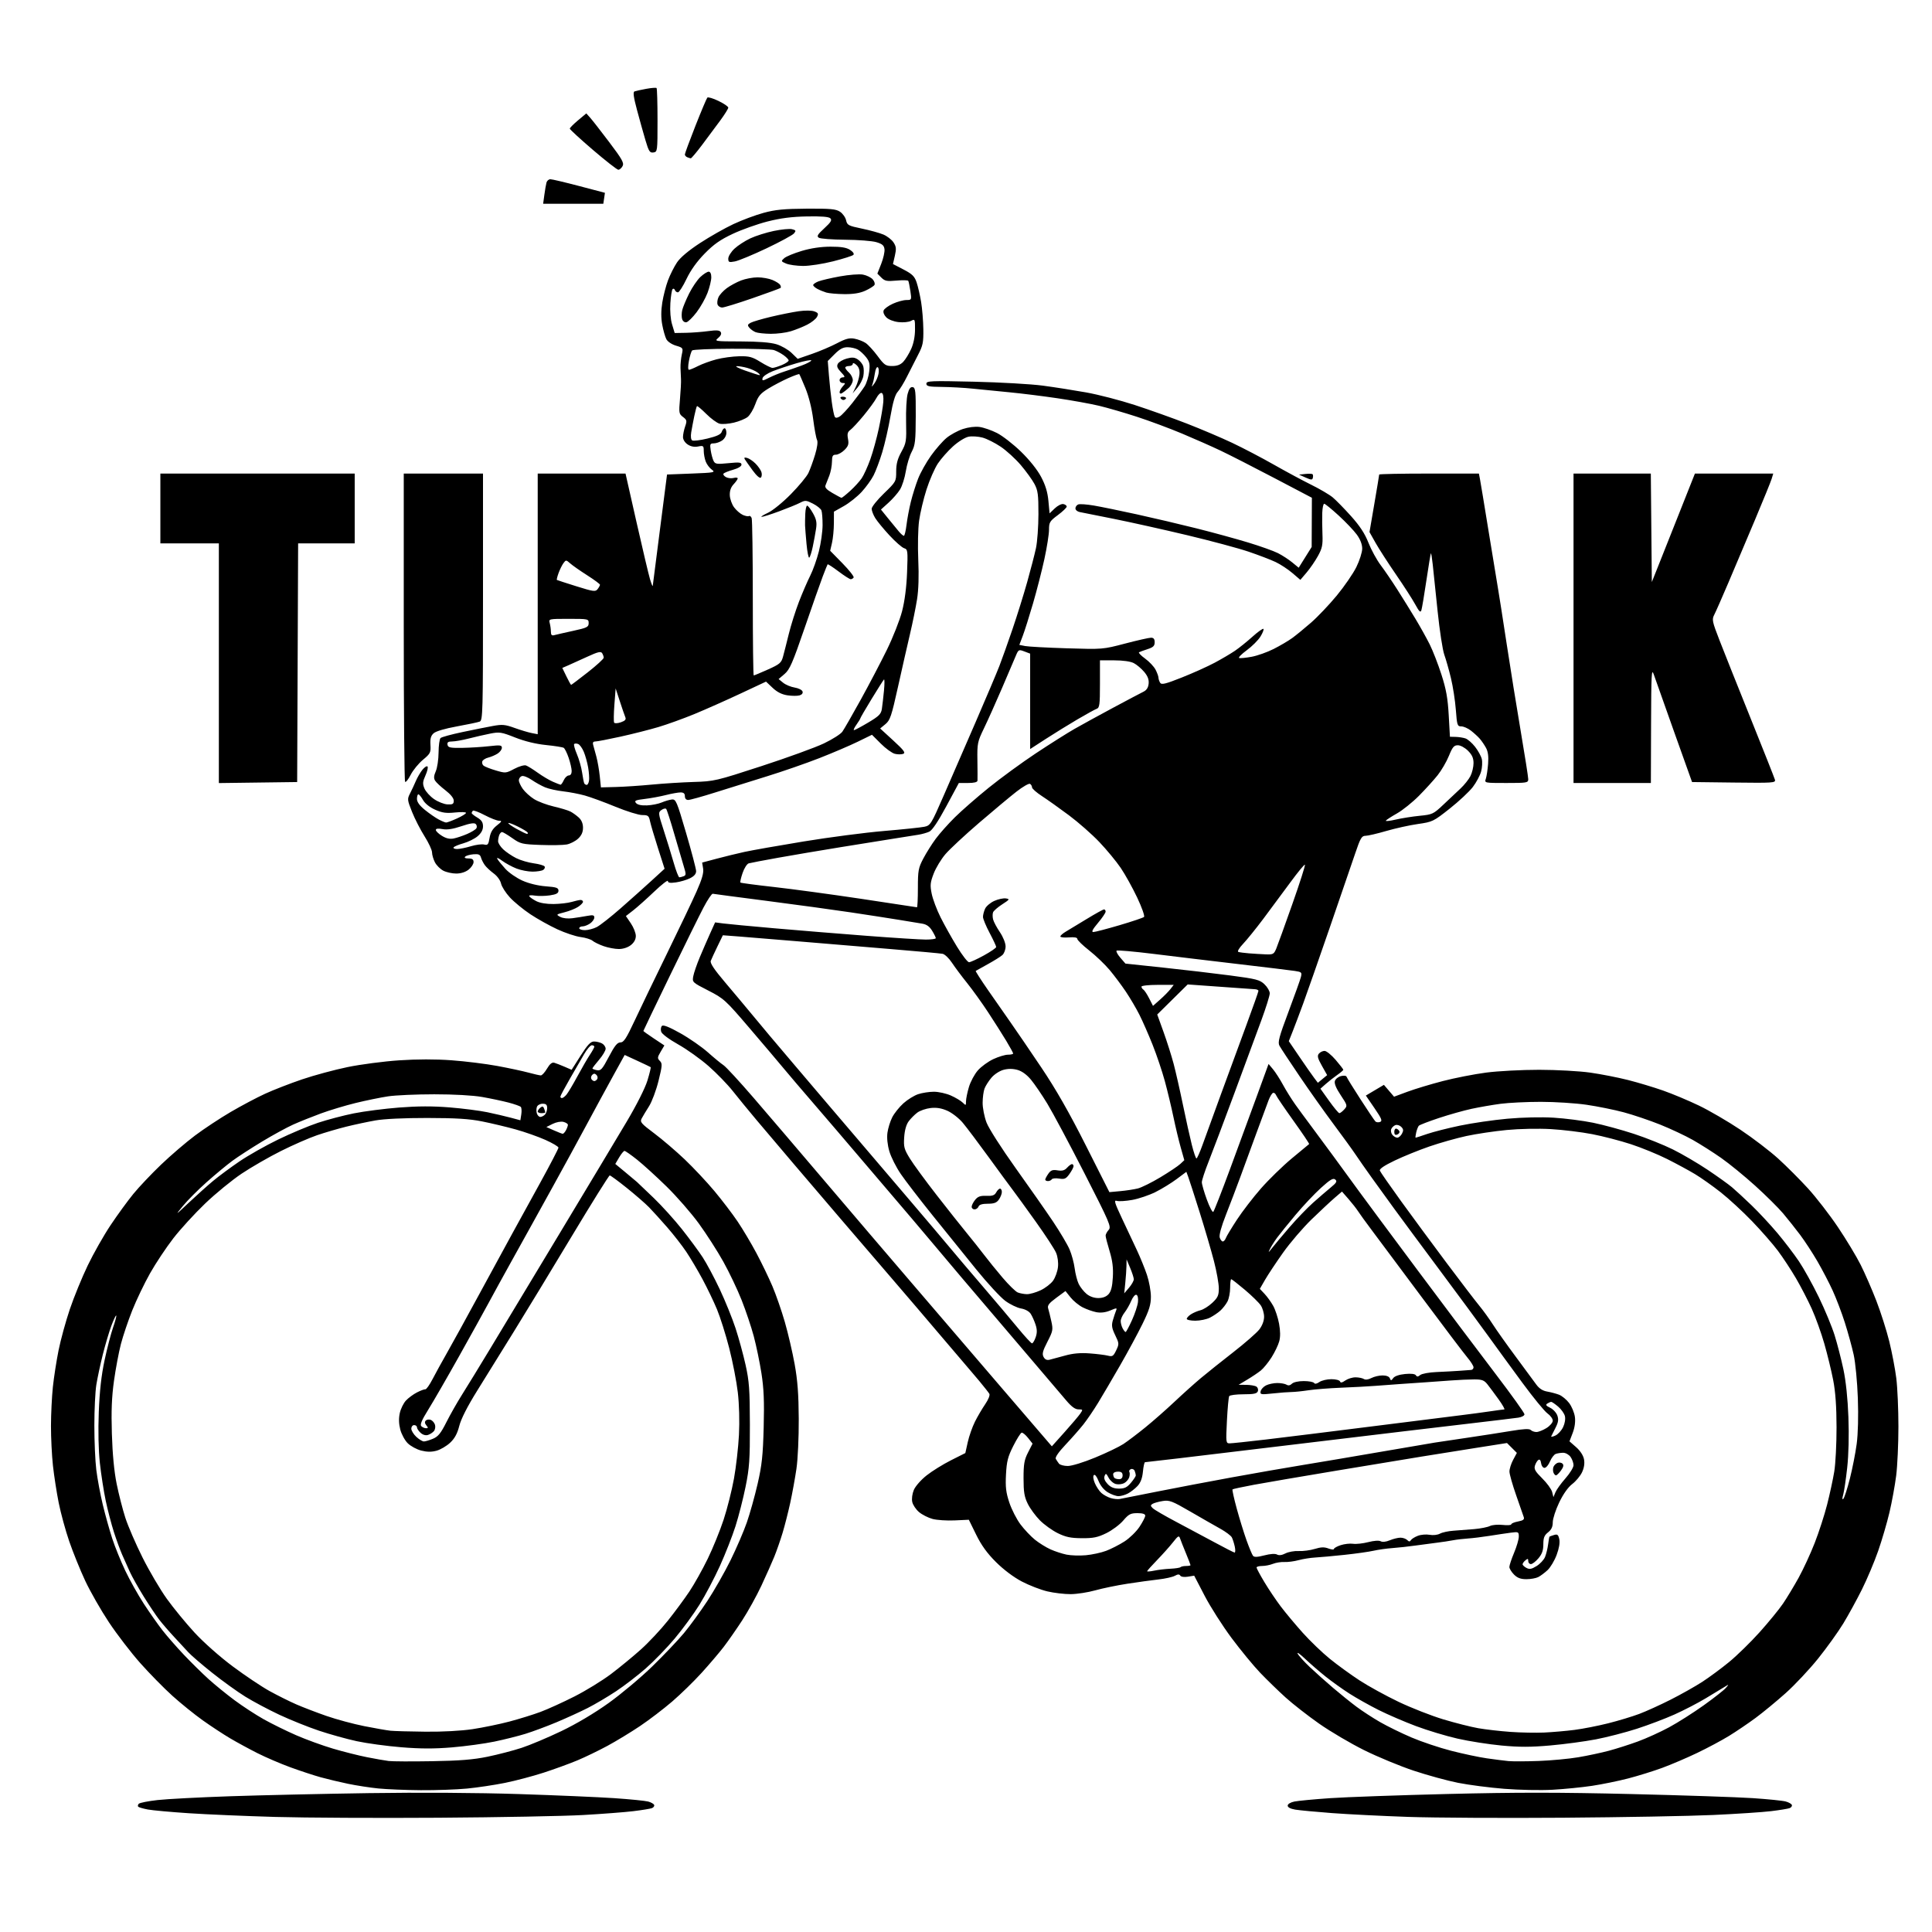 <svg version="1.1" xmlns="http://www.w3.org/2000/svg" xmlns:xlink="http://www.w3.org/1999/xlink" width="1024" height="1024" viewBox="0 0 1024 1024"><path stroke="none" fill="black" fill-rule="evenodd" d="M232.5,963.438C200.6,963.652 161.675,963.461 146.0,963.014C130.325,962.566 109.702,961.685 100.171,961.055C90.64,960.425 80.831,959.534 78.375,959.075C75.918,958.616 73.621,957.954 73.27,957.604C72.92,957.253 73.059,956.541 73.58,956.02C74.101,955.499 78.571,954.619 83.513,954.064C88.456,953.51 105.775,952.603 122.0,952.05C138.225,951.496 171.3,950.75 195.5,950.392C222.329,949.994 253.354,950.188 275.0,950.889C294.525,951.521 317.297,952.501 325.604,953.066C333.911,953.632 341.982,954.436 343.539,954.852C345.096,955.268 346.531,956.092 346.727,956.681C346.924,957.271 346.385,958.022 345.53,958.35C344.675,958.678 340.268,959.399 335.737,959.951C331.207,960.504 319.175,961.427 309.0,962.002C298.825,962.578 264.4,963.224 232.5,963.438zM828.5,963.431C797.15,963.661 760.25,963.466 746.5,962.997C732.75,962.528 714.525,961.618 706.0,960.975C697.475,960.331 688.7,959.503 686.5,959.135C683.997,958.716 682.5,957.928 682.5,957.028C682.5,956.187 683.967,955.285 686.033,954.855C687.976,954.452 696.526,953.645 705.033,953.063C713.54,952.481 741.65,951.482 767.5,950.843C803.591,949.951 826.105,949.96 864.5,950.88C892.0,951.539 921.025,952.516 929.0,953.05C936.975,953.585 944.821,954.379 946.435,954.816C948.049,955.252 949.531,956.092 949.727,956.681C949.924,957.271 949.385,958.022 948.53,958.35C947.675,958.678 943.268,959.398 938.737,959.949C934.207,960.5 920.375,961.415 908.0,961.982C895.625,962.55 859.85,963.202 828.5,963.431zM223.0,948.841C215.025,948.782 204.9,948.37 200.5,947.924C196.1,947.479 188.9,946.368 184.5,945.455C180.1,944.542 173.575,942.988 170.0,942.001C166.425,941.014 159.215,938.642 153.977,936.729C148.74,934.816 140.865,931.439 136.477,929.224C132.09,927.009 125.566,923.465 121.98,921.348C118.393,919.232 111.868,914.946 107.48,911.823C103.091,908.701 95.846,902.851 91.38,898.823C86.915,894.796 79.26,887.0 74.37,881.5C69.48,876.0 61.996,866.258 57.738,859.851C53.481,853.443 47.814,843.527 45.146,837.813C42.478,832.1 38.678,822.717 36.701,816.963C34.724,811.208 32.208,802.0 31.111,796.5C30.013,791.0 28.64,782.13 28.058,776.789C27.476,771.449 27.008,761.999 27.017,755.789C27.027,749.58 27.478,740.289 28.02,735.143C28.562,729.996 29.926,721.221 31.05,715.643C32.174,710.064 34.865,700.266 37.028,693.869C39.192,687.472 43.454,677.056 46.499,670.722C49.544,664.389 54.997,654.773 58.617,649.353C62.236,643.934 67.663,636.483 70.676,632.795C73.688,629.107 80.327,622.1 85.428,617.223C90.529,612.347 98.582,605.445 103.324,601.886C108.066,598.327 116.571,592.708 122.223,589.399C127.875,586.089 136.117,581.722 140.538,579.694C144.959,577.666 153.778,574.24 160.136,572.082C166.495,569.923 177.337,566.995 184.229,565.575C191.122,564.155 203.378,562.547 211.465,562.002C221.003,561.36 230.792,561.349 239.334,561.972C246.575,562.5 257.45,563.846 263.5,564.962C269.55,566.078 276.975,567.662 280.0,568.484C283.025,569.305 286.018,569.982 286.651,569.988C287.284,569.995 288.761,568.376 289.932,566.391C291.412,563.882 292.585,562.935 293.78,563.283C294.726,563.558 297.181,564.51 299.237,565.399L302.973,567.016L307.737,559.527C311.403,553.763 313.033,552.034 314.816,552.019C316.089,552.009 318.002,552.466 319.066,553.035C320.13,553.605 321.0,554.874 321.0,555.855C321.0,556.837 319.425,559.48 317.5,561.729C315.575,563.978 314.0,566.031 314.0,566.292C314.0,566.553 315.064,566.97 316.365,567.219C318.441,567.616 319.216,566.746 322.715,560.086C325.789,554.235 327.19,552.5 328.845,552.5C330.602,552.5 331.959,550.423 336.359,541.0C339.313,534.675 347.011,518.7 353.466,505.5C359.92,492.3 366.997,477.45 369.191,472.5C372.096,465.946 373.041,462.641 372.668,460.339L372.155,457.177L379.827,455.133C384.047,454.008 390.65,452.394 394.5,451.547C398.35,450.699 412.525,448.196 426.0,445.984C439.475,443.772 458.6,441.278 468.5,440.442C478.4,439.605 488.024,438.601 489.886,438.211C493.158,437.524 493.505,436.965 500.252,421.5C504.091,412.7 511.718,395.15 517.201,382.5C522.684,369.85 528.303,356.575 529.687,353.0C531.072,349.425 534.198,340.65 536.634,333.5C539.071,326.35 542.581,315.1 544.436,308.5C546.29,301.9 548.385,293.8 549.091,290.5C549.798,287.2 550.383,279.1 550.393,272.5C550.407,262.16 550.115,259.947 548.282,256.5C547.112,254.3 543.856,249.8 541.046,246.5C538.236,243.2 533.443,238.821 530.396,236.769C527.348,234.717 523.016,232.543 520.768,231.938C518.521,231.332 515.211,231.113 513.414,231.45C511.565,231.797 507.979,234.012 505.154,236.551C502.409,239.02 498.769,243.143 497.066,245.714C495.363,248.286 492.665,254.464 491.071,259.445C489.476,264.425 487.707,271.875 487.139,276.0C486.567,280.157 486.372,289.376 486.701,296.683C487.087,305.225 486.858,312.618 486.051,317.683C485.367,321.982 483.691,330.225 482.327,336.0C480.963,341.775 478.101,354.375 475.965,364.0C472.507,379.592 471.779,381.751 469.292,383.805L466.5,386.11L473.469,392.502C479.099,397.667 480.107,399.022 478.717,399.555C477.77,399.918 475.774,399.909 474.282,399.535C472.789,399.16 469.451,396.737 466.864,394.15L462.161,389.446L454.606,393.134C450.451,395.163 441.302,399.073 434.276,401.824C427.249,404.575 414.75,408.912 406.5,411.46C398.25,414.009 385.875,417.873 378.999,420.047C372.124,422.221 365.711,424.0 364.749,424.0C363.667,424.0 363.0,423.238 363.0,422.0C363.0,420.582 362.333,420.0 360.71,420C359.451,420 355.963,420.624 352.96,421.387C349.957,422.15 344.887,423.085 341.693,423.466C336.771,424.053 336.07,424.379 337.091,425.609C337.874,426.553 339.905,426.995 342.897,426.875C345.429,426.773 348.909,426.088 350.632,425.354C352.354,424.619 354.801,423.902 356.069,423.759C358.235,423.516 358.693,424.588 363.643,441.5C366.541,451.4 368.932,460.48 368.956,461.677C368.986,463.156 367.959,464.374 365.75,465.478C363.962,466.371 360.587,467.365 358.25,467.687C355.122,468.117 354.0,467.927 354.0,466.967C354.0,466.249 350.734,468.776 346.742,472.581C342.751,476.386 337.742,480.856 335.612,482.513L331.739,485.527L334.37,489.403C335.816,491.535 337,494.534 337.0,496.067C337.0,497.888 336.086,499.574 334.365,500.927C332.766,502.185 330.26,503.0 327.991,503.0C325.934,503.0 322.305,502.313 319.925,501.474C317.546,500.634 314.902,499.345 314.05,498.608C313.197,497.872 310.347,496.99 307.716,496.649C305.084,496.308 299.546,494.465 295.408,492.553C291.27,490.641 284.826,487.044 281.088,484.559C277.35,482.074 272.476,478.071 270.257,475.663C268.037,473.255 265.926,469.94 265.565,468.297C265.19,466.59 263.534,464.304 261.704,462.967C259.942,461.679 257.825,459.706 257.0,458.583C256.175,457.46 255.243,455.632 254.93,454.52C254.478,452.917 253.654,452.559 250.944,452.786C249.066,452.943 247.095,453.505 246.564,454.036C245.945,454.655 246.567,455.0 248.3,455.0C250.299,455.0 251.0,455.5 251,456.927C251,457.988 249.814,459.788 248.365,460.927C246.719,462.223 244.262,463 241.815,463C239.662,463 236.581,462.317 234.967,461.483C233.354,460.649 231.351,458.646 230.517,457.033C229.683,455.419 228.996,453.064 228.99,451.8C228.985,450.535 227.205,446.7 225.033,443.277C222.862,439.855 219.88,434.041 218.406,430.358C215.863,424.001 215.808,423.505 217.313,420.581C218.185,418.886 219.567,415.925 220.385,414.0C221.202,412.075 222.769,409.382 223.867,408.015C224.965,406.648 226.189,405.856 226.588,406.255C226.987,406.653 226.506,408.768 225.521,410.954C224.011,414.303 223.922,415.396 224.955,417.892C225.63,419.521 227.916,422.055 230.034,423.523C232.152,424.992 235.374,426.262 237.193,426.346C239.943,426.474 240.5,426.143 240.5,424.381C240.5,423.056 238.852,420.997 236.095,418.881C233.672,417.022 231.206,414.724 230.616,413.775C229.825,412.505 229.92,411.188 230.976,408.775C231.765,406.974 232.43,402.49 232.455,398.81C232.48,395.131 232.95,391.696 233.5,391.179C234.05,390.661 239.225,389.244 245.0,388.031C250.775,386.817 258.074,385.354 261.22,384.779C266.18,383.873 267.708,384.01 272.72,385.811C275.899,386.953 279.962,388.173 281.75,388.523L285.0,389.159L285.0,320.079L285.0,251.0L308.27,251.0L331.541,251.0L337.363,276.75C340.565,290.913 343.787,304.525 344.523,307.0C345.259,309.475 345.912,311.05 345.975,310.5C346.038,309.95 347.766,296.45 349.815,280.5L353.541,251.5L366.52,251.0C378.627,250.534 379.352,250.395 377.297,248.939C376.085,248.08 374.623,246.138 374.047,244.624C373.471,243.109 373,240.56 373.0,238.96C373.0,236.263 372.782,236.094 370.012,236.648C368.06,237.038 366.152,236.675 364.512,235.6C363.02,234.622 362,233.008 362,231.626C362.0,230.346 362.515,227.82 363.145,226.013C364.177,223.053 364.064,222.557 362.005,221.004C359.845,219.374 359.757,218.846 360.415,211.39C360.798,207.05 361.035,202.375 360.942,201.0C360.848,199.625 360.73,196.925 360.678,195.0C360.627,193.075 360.939,189.894 361.37,187.931C362.139,184.433 362.078,184.34 358.253,183.194C356.023,182.526 353.846,181.055 353.172,179.762C352.523,178.518 351.545,175.079 350.998,172.121C350.331,168.518 350.34,164.631 351.024,160.347C351.586,156.83 352.951,151.532 354.058,148.574C355.165,145.616 357.31,141.351 358.824,139.096C360.6,136.452 364.94,132.799 371.034,128.818C376.235,125.42 384.189,120.907 388.711,118.788C393.233,116.669 400.435,113.982 404.716,112.817C410.915,111.13 415.563,110.678 427.541,110.599C440.181,110.516 443.001,110.774 445.204,112.216C446.646,113.16 448.104,115.198 448.444,116.745C449.014,119.341 449.655,119.68 456.781,121.157C461.026,122.036 466.152,123.449 468.172,124.295C470.192,125.141 472.624,127.023 473.577,128.477C475.016,130.673 475.138,131.869 474.3,135.532L473.29,139.944L478.895,142.853C483.503,145.246 484.733,146.451 485.813,149.632C486.535,151.759 487.609,156.425 488.201,160.0C488.793,163.575 489.327,170.103 489.388,174.507C489.486,181.505 489.138,183.206 486.63,188.007C485.051,191.028 482.418,196.2 480.78,199.5C479.141,202.8 476.905,206.472 475.81,207.66C474.433,209.155 473.246,213.155 471.952,220.66C470.925,226.622 468.985,235.143 467.641,239.596C466.297,244.049 464.221,249.606 463.028,251.946C461.834,254.285 458.978,258.238 456.68,260.731C454.382,263.224 450.139,266.598 447.251,268.227L442,271.191L441.976,277.345C441.962,280.73 441.514,285.394 440.98,287.708L440.009,291.917L446.509,298.546C450.084,302.193 452.756,305.586 452.446,306.088C452.136,306.59 451.439,307 450.898,307C450.357,307 447.447,305.137 444.431,302.86C441.415,300.583 438.815,298.895 438.653,299.11C438.491,299.324 437.332,302.2 436.076,305.5C434.821,308.8 430.472,321.175 426.411,333.0C420.11,351.351 418.564,354.897 415.852,357.208L412.675,359.917L415.088,361.87C416.414,362.945 419.138,364.086 421.141,364.406C423.143,364.727 425.033,365.643 425.34,366.443C425.684,367.339 425.112,368.147 423.85,368.548C422.724,368.905 419.825,368.901 417.409,368.539C414.395,368.087 411.914,366.841 409.51,364.574L406.006,361.269L392.253,367.713C384.689,371.257 373.775,376.103 368.0,378.481C362.225,380.859 353.675,383.946 349.0,385.34C344.325,386.735 335.271,389.029 328.88,390.438C322.488,391.847 316.496,393 315.562,393C314.419,393 314.031,393.571 314.373,394.75C314.652,395.713 315.421,398.525 316.082,401.0C316.743,403.475 317.557,408.161 317.892,411.414L318.5,417.328L326.5,417.119C330.9,417.004 339.45,416.434 345.5,415.853C351.55,415.271 361.525,414.644 367.667,414.459C378.526,414.132 379.521,413.899 403.667,406.027C417.325,401.574 432.165,396.182 436.644,394.044C441.124,391.906 445.538,389.109 446.454,387.828C447.369,386.548 451.721,378.975 456.124,371.0C460.528,363.025 466.782,351.1 470.022,344.5C473.263,337.9 476.902,328.675 478.108,324.0C479.53,318.489 480.466,311.228 480.768,303.355C481.213,291.775 481.139,291.179 479.181,290.558C478.052,290.199 474.56,287.132 471.42,283.741C468.281,280.35 464.879,276.208 463.86,274.538C462.841,272.867 462.006,270.671 462.004,269.658C462.002,268.645 464.925,264.99 468.5,261.536C474.918,255.336 475.0,255.189 475,249.87C475,245.871 475.708,243.198 477.75,239.492C480.336,234.797 480.485,233.852 480.25,223.606C480.113,217.615 480.475,210.949 481.056,208.794C481.812,205.986 482.58,204.965 483.765,205.193C485.219,205.473 485.413,207.325 485.367,220.506C485.32,233.767 485.07,235.962 483.204,239.5C482.044,241.7 480.644,246.338 480.094,249.807C479.543,253.276 478.162,257.62 477.025,259.46C475.887,261.301 473.148,264.44 470.938,266.437L466.921,270.067L470.71,274.754C472.795,277.333 475.369,280.468 476.43,281.721C477.492,282.974 478.678,284 479.065,284C479.453,284.0 480.082,281.413 480.463,278.25C480.844,275.087 481.876,269.575 482.757,266.0C483.637,262.425 485.376,256.894 486.621,253.708C487.866,250.523 490.934,245.044 493.439,241.534C495.944,238.023 499.668,233.771 501.715,232.084C503.762,230.396 507.638,228.285 510.328,227.391C513.257,226.418 516.807,225.979 519.175,226.297C521.35,226.588 525.51,228.031 528.419,229.503C531.329,230.975 537.037,235.407 541.105,239.352C545.633,243.744 549.773,248.924 551.783,252.714C554.113,257.108 555.245,260.818 555.682,265.497L556.298,272.089L559.05,269.452C560.564,268.002 562.602,266.969 563.58,267.158C564.558,267.346 565.367,267.95 565.378,268.5C565.39,269.05 563.284,271.074 560.7,272.998C556.38,276.213 556.0,276.842 556.0,280.765C556.0,283.113 554.902,290.089 553.559,296.267C552.216,302.445 549.496,313.061 547.514,319.859C545.531,326.656 543.09,334.374 542.088,337.011L540.267,341.803L543.316,342.413C544.993,342.749 554.945,343.288 565.432,343.612C584.43,344.198 584.543,344.189 596.318,341.1C602.817,339.395 609.005,338 610.068,338C611.446,338 612.0,338.695 612.0,340.422C612.0,342.34 611.219,343.097 608.25,344.054C606.188,344.719 604.146,345.465 603.713,345.713C603.28,345.961 604.727,347.468 606.927,349.062C609.128,350.656 611.619,353.297 612.464,354.931C613.309,356.564 614.007,358.486 614.015,359.2C614.024,359.915 614.429,361.129 614.915,361.897C615.64,363.042 617.733,362.527 626.48,359.055C632.354,356.722 640.161,353.208 643.83,351.245C647.498,349.282 652.308,346.449 654.517,344.95C656.726,343.451 660.906,340.092 663.806,337.485C666.706,334.878 669.337,333.003 669.653,333.32C669.969,333.636 669.253,335.473 668.061,337.401C666.869,339.33 663.598,342.593 660.793,344.652C657.987,346.712 656.182,348.561 656.783,348.761C657.383,348.961 660.35,348.667 663.376,348.108C666.402,347.548 671.648,345.692 675.033,343.983C678.418,342.274 682.853,339.667 684.887,338.188C686.921,336.71 691.425,333.025 694.896,330.0C698.367,326.975 704.492,320.525 708.507,315.667C712.522,310.808 717.201,304.003 718.904,300.544C720.607,297.085 722.0,292.69 722.0,290.777C722.0,288.548 720.985,285.899 719.172,283.396C717.617,281.249 713.277,276.682 709.528,273.246C705.778,269.811 702.326,267 701.855,267C701.385,267 700.923,269.137 700.828,271.75C700.734,274.363 700.779,279.505 700.93,283.178C701.162,288.841 700.799,290.589 698.545,294.678C697.083,297.33 694.385,301.264 692.551,303.42L689.215,307.34L684.994,303.727C682.672,301.739 678.686,299.12 676.136,297.905C673.586,296.691 667.114,294.211 661.752,292.395C656.391,290.579 641.766,286.652 629.252,283.67C616.739,280.687 599.3,276.802 590.5,275.035C581.7,273.268 573.487,271.629 572.25,271.392C571.013,271.156 570.0,270.281 570.0,269.45C570.0,268.618 570.672,267.68 571.492,267.365C572.313,267.05 576.025,267.31 579.742,267.942C583.459,268.575 593.7,270.672 602.5,272.604C611.3,274.535 625.528,277.879 634.119,280.035C642.709,282.191 655.023,285.558 661.483,287.516C667.944,289.474 675.09,292.023 677.365,293.18C679.639,294.337 683.038,296.547 684.918,298.092L688.336,300.901L691.775,295.403L695.214,289.904L695.27,276.863L695.326,263.822L675.413,253.369C664.461,247.619 651.675,241.096 647.0,238.874C642.325,236.651 633.1,232.569 626.5,229.801C619.9,227.034 609.1,223.016 602.5,220.872C595.9,218.729 586.9,216.116 582.5,215.067C578.1,214.017 568.2,212.228 560.5,211.09C552.8,209.951 541.325,208.525 535.0,207.919C528.675,207.314 519.9,206.445 515.5,205.989C511.1,205.532 503.788,205.123 499.25,205.08C492.31,205.013 491.0,204.74 491.0,203.364C491.0,201.877 493.3,201.781 516.25,202.31C530.138,202.631 546.574,203.572 552.775,204.401C558.977,205.23 569.301,206.848 575.719,207.997C582.137,209.146 593.714,212.146 601.444,214.663C609.175,217.179 621.6,221.609 629.056,224.505C636.512,227.402 647.312,231.994 653.056,234.709C658.8,237.423 668.733,242.621 675.129,246.258C681.526,249.895 690.457,254.697 694.978,256.929C699.498,259.162 704.615,262.168 706.349,263.609C708.082,265.051 712.453,269.519 716.062,273.539C720.745,278.755 723.394,282.802 725.311,287.674C726.789,291.428 729.694,296.75 731.767,299.5C733.84,302.25 737.826,308.1 740.624,312.5C743.423,316.9 747.746,323.875 750.231,328.0C752.716,332.125 756.101,338.2 757.754,341.5C759.408,344.8 762.209,352.0 763.98,357.5C766.491,365.295 767.344,370.036 767.85,379.0L768.5,390.5L771.5,390.568C773.15,390.606 775.494,390.968 776.709,391.373C777.924,391.778 780.22,393.772 781.81,395.804C783.401,397.837 785.008,400.754 785.38,402.287C785.752,403.821 785.594,406.793 785.029,408.893C784.463,410.993 782.479,414.705 780.619,417.141C778.759,419.576 773.246,424.727 768.369,428.586C759.76,435.396 759.265,435.635 751.5,436.743C747.1,437.371 739.556,439.036 734.735,440.442C729.914,441.849 724.95,443 723.703,443C721.736,443 721.023,444.223 718.311,452.25C716.592,457.338 710.455,475.225 704.675,492.0C698.894,508.775 692.596,526.775 690.679,532.0C688.761,537.225 686.27,543.827 685.142,546.671L683.091,551.843L688.796,560.234C691.933,564.85 695.4,569.813 696.5,571.263L698.5,573.9L700.958,571.871L703.417,569.842L700.625,564.874C698.385,560.889 698.071,559.62 699.039,558.453C699.702,557.654 701.055,557.0 702.045,557.0C703.035,557.0 705.676,559.138 707.916,561.75C710.155,564.362 711.987,566.725 711.987,567.0C711.987,567.275 710.527,568.52 708.743,569.767C706.959,571.013 704.228,573.158 702.674,574.534L699.849,577.034L704.475,583.517C707.019,587.083 709.459,590.0 709.896,590.0C710.333,590.0 711.501,589.104 712.492,588.009C714.242,586.075 714.187,585.856 710.598,580.45C708.132,576.736 707.107,574.238 707.518,572.944C707.856,571.877 709.317,570.708 710.764,570.344C712.351,569.946 713.54,570.121 713.762,570.786C713.964,571.391 717.275,576.75 721.121,582.694C724.966,588.637 728.507,593.897 728.989,594.383C729.471,594.868 730.589,594.988 731.474,594.648C732.807,594.137 732.299,592.888 728.507,587.35L723.932,580.668L728.716,577.831L733.5,574.993L736.189,578.135L738.877,581.277L746.004,578.636C749.924,577.183 758.325,574.645 764.673,572.997C771.021,571.349 781.364,569.325 787.659,568.5C793.97,567.673 806.592,567.008 815.801,567.018C825.048,567.028 837.128,567.694 842.87,568.511C848.573,569.321 857.573,571.083 862.87,572.425C868.166,573.768 876.55,576.288 881.5,578.025C886.45,579.762 895.0,583.347 900.5,585.992C906.0,588.636 915.9,594.407 922.5,598.817C929.1,603.226 938.1,610.105 942.5,614.104C946.9,618.102 954.018,625.227 958.317,629.937C962.617,634.647 969.725,643.839 974.114,650.364C978.502,656.889 983.929,665.881 986.174,670.346C988.419,674.811 992.172,683.423 994.513,689.482C996.855,695.542 999.937,705.225 1001.362,711.0C1002.787,716.775 1004.459,725.55 1005.077,730.5C1005.695,735.45 1006.201,746.979 1006.202,756.12C1006.203,765.261 1005.668,776.961 1005.014,782.12C1004.36,787.279 1002.769,796.0 1001.479,801.5C1000.189,807.0 997.489,816.225 995.479,822.0C993.468,827.775 989.586,836.982 986.851,842.461C984.117,847.939 979.681,856.039 976.995,860.461C974.308,864.882 968.323,873.225 963.695,879.0C959.066,884.775 951.301,893.051 946.439,897.391C941.577,901.731 934.415,907.637 930.524,910.514C926.632,913.392 920.31,917.677 916.474,920.036C912.638,922.395 905.0,926.477 899.5,929.107C894.0,931.738 885.675,935.295 881.0,937.012C876.325,938.73 868.225,941.246 863.0,942.604C857.775,943.962 849.139,945.728 843.808,946.529C838.477,947.329 829.027,948.268 822.808,948.614C816.589,948.96 805.111,948.733 797.303,948.11C789.495,947.487 778.47,946.058 772.803,944.934C767.136,943.809 756.555,940.913 749.289,938.497C742.023,936.082 730.188,931.181 722.989,927.607C715.789,924.032 705.043,917.698 699.107,913.53C693.172,909.363 685.207,903.144 681.408,899.71C677.609,896.276 671.575,890.416 668.0,886.687C664.425,882.958 657.575,874.64 652.778,868.203C647.981,861.767 641.555,851.693 638.5,845.817L632.944,835.135L629.599,835.678C627.645,835.995 625.968,835.758 625.566,835.108C625.066,834.299 624.281,834.325 622.689,835.203C621.485,835.867 617.575,836.74 614.0,837.142C610.425,837.544 603.0,838.567 597.5,839.415C592.0,840.263 584.35,841.841 580.5,842.921C576.65,844.001 570.8,844.904 567.5,844.928C564.2,844.951 558.621,844.292 555.103,843.463C551.585,842.633 545.51,840.282 541.603,838.238C537.256,835.963 531.939,831.969 527.898,827.943C523.214,823.276 520.164,819.061 517.398,813.433L513.5,805.5L505.964,805.846C501.819,806.037 496.552,805.687 494.259,805.07C491.967,804.453 488.754,802.822 487.119,801.447C485.484,800.071 483.863,797.655 483.517,796.077C483.149,794.401 483.496,791.747 484.353,789.699C485.172,787.737 488.155,784.343 491.117,782.002C494.032,779.698 499.843,776.09 504.031,773.984L511.647,770.155L512.943,764.328C513.656,761.122 515.371,756.25 516.754,753.5C518.137,750.75 520.583,746.584 522.188,744.242C523.863,741.798 524.795,739.454 524.375,738.742C523.971,738.059 521.585,735.025 519.071,732.0C516.557,728.975 514.268,726.275 513.984,726.0C513.7,725.725 507.179,718.075 499.494,709.0C491.808,699.925 479.665,685.707 472.51,677.404C465.354,669.101 453.374,655.151 445.886,646.404C438.399,637.657 426.908,624.2 420.352,616.5C413.796,608.8 405.073,598.506 400.966,593.625C396.86,588.743 391.213,581.853 388.417,578.313C385.621,574.773 379.842,568.812 375.575,565.066C371.308,561.32 364.054,556.143 359.455,553.561C354.579,550.825 350.824,548.019 350.447,546.833C350.092,545.714 350.265,544.335 350.832,543.768C351.539,543.061 354.596,544.269 360.575,547.619C365.368,550.304 371.944,554.865 375.189,557.756C378.435,560.648 382.163,563.716 383.474,564.575C384.785,565.434 391.941,573.193 399.378,581.818C406.814,590.443 423.833,610.37 437.199,626.099C450.565,641.829 470.926,665.679 482.447,679.099C493.967,692.52 507.045,707.775 511.507,713.0C515.97,718.225 524.994,728.75 531.561,736.389C538.127,744.028 546.65,753.946 550.5,758.429L557.5,766.581L564.259,759.04C567.976,754.893 571.714,750.487 572.565,749.25C574.042,747.104 573.998,747.0 571.612,747.0C569.857,747.0 567.916,745.583 565.106,742.25C562.904,739.638 551.291,725.994 539.301,711.932C527.31,697.869 513.9,682.119 509.5,676.932C505.101,671.744 497.986,663.304 493.691,658.175C489.396,653.046 484.836,647.646 483.557,646.175C482.279,644.704 472.068,632.723 460.867,619.55C449.665,606.378 436.0,590.398 430.5,584.04C425.0,577.681 418.268,569.784 415.54,566.49C412.813,563.195 404.596,553.502 397.282,544.95C384.497,530 383.652,529.23 375.415,525.015C366.899,520.656 366.851,520.61 367.459,517.366C367.796,515.57 369.357,511.041 370.928,507.301C372.498,503.56 374.963,497.886 376.405,494.691L379.027,488.882L383.264,489.444C385.594,489.753 397.85,490.911 410.5,492.017C423.15,493.123 445.2,494.921 459.5,496.013C473.8,497.104 487.863,497.998 490.75,497.999C493.637,497.999 495.998,497.663 495.996,497.25C495.994,496.837 495.116,495.062 494.044,493.304C492.679,491.066 491.107,489.944 488.798,489.559C486.984,489.257 481.45,488.346 476.5,487.535C471.55,486.724 460.075,484.946 451.0,483.585C441.925,482.223 421.957,479.492 406.627,477.514C391.298,475.536 378.319,473.824 377.786,473.709C377.253,473.594 375.044,476.875 372.878,481.0C370.711,485.125 362.652,501.469 354.969,517.32C347.286,533.171 341.0,546.27 341.0,546.429C341.0,546.587 343.505,548.38 346.567,550.413L352.133,554.109L350.167,557.441C348.402,560.433 348.358,560.929 349.733,562.304C351.108,563.68 351.036,564.759 349.028,572.886C347.798,577.864 345.537,583.916 344.002,586.335C342.468,588.755 340.713,591.667 340.103,592.808C339.1,594.682 339.741,595.443 346.746,600.691C351.011,603.886 358.282,610.1 362.905,614.5C367.528,618.9 374.604,626.441 378.629,631.257C382.655,636.074 388.186,643.331 390.922,647.384C393.657,651.437 398.143,658.971 400.89,664.127C403.638,669.282 407.451,677.171 409.365,681.658C411.279,686.145 414.251,694.695 415.968,700.658C417.686,706.621 420.029,716.675 421.175,723.0C422.728,731.574 423.283,738.952 423.354,752.0C423.407,761.844 422.871,773.437 422.128,778.5C421.401,783.45 419.926,791.55 418.851,796.5C417.775,801.45 415.941,808.65 414.775,812.5C413.609,816.35 411.633,822.015 410.385,825.089C409.136,828.163 406.061,835.074 403.55,840.446C401.04,845.819 396.452,854.104 393.356,858.857C390.259,863.611 385.82,869.975 383.491,873.0C381.162,876.025 375.936,882.159 371.878,886.632C367.82,891.104 360.803,897.944 356.285,901.832C351.767,905.72 344.11,911.564 339.27,914.818C334.43,918.073 326.652,922.8 321.985,925.322C317.318,927.845 310.125,931.321 306.0,933.047C301.875,934.772 293.83,937.701 288.123,939.555C282.416,941.409 273.191,943.846 267.623,944.97C262.055,946.094 253.0,947.449 247.5,947.981C242.0,948.513 230.975,948.9 223.0,948.841zM229.0,933.472C243.744,933.223 250.925,932.641 258.443,931.089C263.912,929.96 272.012,927.85 276.443,926.402C280.874,924.953 290.35,920.963 297.5,917.535C305.557,913.671 315.107,907.999 322.617,902.614C329.282,897.836 339.686,889.106 345.738,883.213C351.79,877.321 359.326,869.395 362.486,865.601C365.645,861.806 371.222,854.156 374.878,848.601C378.534,843.045 384.075,833.325 387.19,827.0C390.305,820.675 394.197,811.64 395.838,806.921C397.48,802.203 400.055,792.978 401.561,786.421C403.831,776.541 404.379,771.411 404.767,756.458C405.125,742.663 404.843,735.918 403.571,727.803C402.655,721.965 400.823,713.142 399.5,708.197C398.177,703.252 395.276,694.621 393.055,689.017C390.833,683.413 386.465,674.254 383.348,668.664C380.23,663.074 374.404,654.0 370.402,648.5C366.399,643.0 358.708,634.18 353.312,628.899C347.915,623.619 340.871,617.206 337.658,614.649C334.445,612.092 331.452,610.0 331.007,610.0C330.562,610.0 329.28,611.555 328.158,613.457L326.119,616.913L331.309,621.202C334.164,623.561 337.006,625.943 337.625,626.496C338.244,627.048 342.254,630.875 346.536,635.0C350.819,639.125 357.529,646.55 361.449,651.5C365.368,656.45 370.295,663.126 372.398,666.335C374.5,669.545 378.589,677.195 381.484,683.335C384.379,689.476 388.147,698.775 389.858,704.0C391.569,709.225 393.968,718.0 395.189,723.5C397.091,732.071 397.415,736.573 397.454,755.0C397.493,773.643 397.191,778.022 395.18,787.954C393.905,794.254 391.491,803.704 389.817,808.954C388.143,814.204 384.426,823.675 381.558,830.0C378.689,836.325 373.824,845.55 370.747,850.5C367.669,855.45 361.743,863.55 357.577,868.5C353.412,873.45 346.516,880.562 342.252,884.304C337.988,888.046 330.9,893.494 326.5,896.41C322.1,899.326 315.35,903.315 311.5,905.274C307.65,907.232 300.225,910.626 295.0,912.816C289.775,915.005 282.35,917.769 278.5,918.958C274.65,920.147 267.225,922.007 262.0,923.091C256.775,924.175 246.702,925.548 239.616,926.142C230.194,926.932 222.963,926.916 212.708,926.081C204.994,925.453 194.367,924.007 189.092,922.868C183.816,921.729 174.775,919.213 169.0,917.277C163.225,915.342 153.787,911.546 148.026,908.843C142.266,906.14 134.166,901.831 130.026,899.268C125.887,896.706 118.0,891.027 112.5,886.65C107.0,882.272 101.281,877.35 99.792,875.712C98.302,874.074 94.927,870.424 92.292,867.603C89.656,864.781 86.11,860.679 84.41,858.486C82.711,856.294 78.98,850.722 76.119,846.103C73.257,841.485 69.972,835.635 68.817,833.103C67.663,830.572 65.83,826.475 64.744,824.0C63.659,821.525 61.687,816.125 60.363,812.0C59.038,807.875 57.094,800.427 56.041,795.449C54.988,790.471 53.59,781.471 52.932,775.449C52.187,768.62 51.969,758.479 52.353,748.5C52.784,737.325 53.708,729.032 55.418,721.0C56.765,714.675 58.798,706.839 59.936,703.586C61.074,700.333 61.823,697.49 61.6,697.267C61.378,697.044 60.224,699.458 59.037,702.63C57.85,705.803 55.801,712.696 54.483,717.949C53.166,723.202 51.622,730.425 51.052,734.0C50.481,737.575 50.012,747.262 50.008,755.526C50.003,763.791 50.467,774.366 51.037,779.026C51.607,783.687 53.155,792.0 54.477,797.5C55.798,803.0 58.06,811.1 59.503,815.5C60.946,819.9 64.051,827.55 66.402,832.5C68.753,837.45 73.166,845.325 76.208,850.0C79.251,854.675 83.738,861.056 86.18,864.18C88.622,867.304 93.747,873.154 97.57,877.18C101.393,881.206 107.216,886.941 110.51,889.924C113.805,892.907 119.999,897.949 124.276,901.129C128.553,904.309 135.528,908.861 139.776,911.245C144.024,913.629 151.775,917.443 157.0,919.721C162.225,921.999 171.0,925.192 176.5,926.816C182.0,928.441 190.1,930.481 194.5,931.351C198.9,932.22 204.075,933.127 206.0,933.367C207.925,933.606 218.275,933.654 229.0,933.472zM815.5,933.351C822.1,933.109 831.55,932.226 836.5,931.388C841.45,930.549 848.737,928.999 852.692,927.942C856.648,926.886 863.564,924.678 868.061,923.037C872.558,921.396 880.034,918.001 884.673,915.492C889.313,912.983 897.562,907.745 903.004,903.85C908.446,899.956 913.709,895.827 914.699,894.674C916.489,892.591 916.485,892.588 914.0,894.121C912.625,894.97 908.125,897.695 904.0,900.178C899.875,902.66 892.45,906.506 887.5,908.723C882.55,910.941 873.55,914.349 867.5,916.298C861.45,918.246 851.728,920.759 845.896,921.882C840.064,923.005 829.194,924.464 821.741,925.124C811.357,926.043 805.305,926.053 795.845,925.166C789.055,924.529 778.55,922.88 772.5,921.501C766.45,920.122 756.55,917.137 750.5,914.868C744.45,912.598 735.551,908.765 730.725,906.348C725.899,903.932 718.91,900.006 715.195,897.625C711.48,895.244 705.754,891.145 702.47,888.516C699.187,885.887 694.309,881.658 691.632,879.118C688.954,876.578 687.234,875.4 687.808,876.5C688.382,877.6 691.248,880.769 694.176,883.542C697.104,886.316 702.65,891.272 706.5,894.557C710.35,897.842 715.975,902.374 719.0,904.629C722.025,906.884 727.65,910.541 731.5,912.758C735.35,914.974 742.843,918.64 748.15,920.906C753.458,923.171 762.908,926.339 769.15,927.945C775.393,929.551 783.875,931.35 788.0,931.943C792.125,932.535 797.3,933.193 799.5,933.405C801.7,933.617 808.9,933.593 815.5,933.351zM818.5,918.281C822.9,918.076 830.1,917.448 834.5,916.885C838.9,916.322 846.92,914.752 852.322,913.395C857.724,912.039 865.149,909.798 868.822,908.416C872.495,907.034 879.985,903.634 885.466,900.86C890.948,898.086 898.466,893.855 902.174,891.456C905.881,889.058 912.325,884.297 916.492,880.876C920.66,877.456 927.935,870.347 932.658,865.078C937.382,859.81 942.936,853.019 945.001,849.986C947.065,846.953 950.791,840.789 953.281,836.288C955.77,831.787 959.617,823.469 961.828,817.803C964.04,812.136 966.998,803.0 968.401,797.5C969.804,792.0 971.51,784.125 972.192,780.0C972.875,775.875 973.421,765.3 973.406,756.5C973.387,745.481 972.835,737.698 971.633,731.5C970.673,726.55 968.557,717.856 966.93,712.18C965.303,706.505 962.308,698.18 960.274,693.68C958.24,689.181 954.463,681.888 951.881,677.472C949.298,673.057 945.011,666.532 942.353,662.972C939.695,659.413 933.52,652.345 928.63,647.267C923.74,642.189 916.258,635.293 912.004,631.941C907.749,628.59 901.642,624.266 898.433,622.333C895.224,620.4 888.557,616.789 883.618,614.308C878.679,611.828 870.052,608.296 864.447,606.46C858.843,604.624 849.579,602.219 843.861,601.116C838.143,600.012 828.298,598.812 821.983,598.449C815.422,598.072 805.401,598.274 798.606,598.922C792.064,599.545 782.43,600.983 777.197,602.116C771.965,603.25 763.142,605.744 757.592,607.659C752.041,609.573 743.751,612.939 739.169,615.138C733.623,617.799 731.009,619.581 731.349,620.466C731.63,621.198 736.691,628.48 742.596,636.649C748.502,644.817 759.401,659.6 766.818,669.5C774.235,679.4 781.975,689.525 784.018,692.0C786.062,694.475 789.32,698.975 791.258,702.0C793.197,705.025 798.626,712.675 803.322,719.0C808.018,725.325 812.905,731.95 814.18,733.723C815.764,735.923 817.611,737.137 820.0,737.549C821.925,737.88 824.765,738.633 826.311,739.222C827.857,739.811 830.26,741.785 831.651,743.609C833.042,745.433 834.424,748.746 834.723,750.971C835.071,753.565 834.654,756.616 833.562,759.477L831.859,763.937L835.398,767.045C837.575,768.956 839.178,771.434 839.562,773.479C839.972,775.663 839.608,778.024 838.503,780.353C837.577,782.304 835.24,785.105 833.31,786.577C831.101,788.262 828.54,791.884 826.4,796.349C824.53,800.251 823.0,804.967 823.0,806.828C823.0,809.247 822.287,810.773 820.5,812.179C818.518,813.738 818.0,815.046 818.0,818.496C818.0,821.717 817.328,823.645 815.411,825.923C813.987,827.615 812.187,829.0 811.411,829.0C810.635,829.0 810.0,828.27 810.0,827.378C810.0,826.049 809.729,825.98 808.5,827.0C807.675,827.685 807.0,828.624 807.0,829.087C807.0,829.551 807.918,830.421 809.04,831.022C810.661,831.889 811.767,831.689 814.423,830.048C816.261,828.912 818.275,826.749 818.898,825.241C819.521,823.734 820.257,820.73 820.533,818.566C820.809,816.402 821.14,814.546 821.267,814.44C821.395,814.335 822.473,813.95 823.662,813.585C825.458,813.033 825.931,813.409 826.457,815.803C826.861,817.642 826.348,820.667 825.042,824.158C823.916,827.168 821.758,830.784 820.247,832.193C818.736,833.603 816.517,835.261 815.316,835.878C814.114,836.495 811.281,837.0 809.02,837.0C805.989,837.0 804.265,836.355 802.455,834.545C801.105,833.195 800.0,831.382 800.0,830.515C800.0,829.649 801.125,826.267 802.5,823.0C803.875,819.733 805.0,815.876 805.0,814.429C805.0,811.914 804.814,811.823 800.75,812.354C798.413,812.659 793.35,813.413 789.5,814.029C785.65,814.645 780.475,815.278 778.0,815.436C775.525,815.593 771.925,816.025 770.0,816.396C768.075,816.767 764.475,817.313 762.0,817.609C759.525,817.905 754.35,818.592 750.5,819.136C746.65,819.68 741.025,820.3 738.0,820.515C734.975,820.73 730.475,821.365 728.0,821.927C725.525,822.488 718.55,823.472 712.5,824.113C706.45,824.754 699.475,825.389 697.0,825.524C694.525,825.659 690.597,826.286 688.271,826.917C685.946,827.549 682.571,827.991 680.771,827.9C678.972,827.809 676.233,828.244 674.685,828.867C673.137,829.49 670.549,830.0 668.935,830.0C667.321,830.0 666.0,830.366 666.0,830.813C666.0,831.26 667.872,834.748 670.161,838.563C672.449,842.378 676.365,848.2 678.862,851.5C681.359,854.8 686.574,861.044 690.451,865.375C694.328,869.707 700.803,875.931 704.841,879.207C708.878,882.483 715.98,887.639 720.623,890.666C725.266,893.692 734.563,898.796 741.282,902.009C748.002,905.221 758.675,909.404 765.0,911.304C771.325,913.204 779.65,915.312 783.5,915.987C787.35,916.663 795.0,917.538 800.5,917.934C806.0,918.329 814.1,918.485 818.5,918.281zM225.5,917.834C234.581,917.927 244.442,917.394 250.49,916.483C255.984,915.655 264.759,913.845 269.99,912.462C275.22,911.079 282.65,908.773 286.5,907.337C290.35,905.901 298.44,902.222 304.477,899.161C310.515,896.101 319.214,890.761 323.808,887.296C328.403,883.83 335.547,877.958 339.684,874.247C343.82,870.536 350.249,863.675 353.97,859.0C357.691,854.325 362.836,847.355 365.403,843.511C367.971,839.666 372.331,831.883 375.092,826.215C377.854,820.547 381.661,811.184 383.552,805.41C385.444,799.635 387.904,789.868 389.019,783.705C390.135,777.542 391.324,767.1 391.662,760.5C392.032,753.269 391.792,744.327 391.057,738.0C390.387,732.225 388.332,721.65 386.49,714.5C384.648,707.35 381.739,698.125 380.025,694.0C378.311,689.875 374.854,682.675 372.341,678.0C369.829,673.325 365.965,666.8 363.754,663.5C361.544,660.2 356.988,654.35 353.632,650.5C350.275,646.65 345.947,641.877 344.014,639.893C342.081,637.909 336.776,633.297 332.224,629.643C327.673,625.989 323.602,623.0 323.177,623.0C322.753,623.0 313.688,637.513 303.033,655.25C292.377,672.987 278.508,695.825 272.211,706.0C265.914,716.175 257.19,730.24 252.825,737.255C247.712,745.471 244.369,752.055 243.429,755.755C242.386,759.861 241.002,762.406 238.579,764.677C236.715,766.424 233.49,768.323 231.414,768.896C228.751,769.631 226.352,769.614 223.264,768.836C220.857,768.23 217.623,766.469 216.077,764.923C214.531,763.377 212.752,760.07 212.123,757.576C211.36,754.543 211.288,751.675 211.906,748.924C212.414,746.661 213.881,743.684 215.165,742.308C216.449,740.931 219.075,738.997 221.0,738.01C222.925,737.022 224.926,736.279 225.448,736.357C225.969,736.436 227.677,734.025 229.244,731.0C230.81,727.975 234.275,721.675 236.944,717.0C239.613,712.325 247.406,698.15 254.262,685.5C261.119,672.85 268.96,658.45 271.686,653.5C274.413,648.55 280.999,636.572 286.322,626.883C291.645,617.193 296.0,608.816 296.0,608.267C296.0,607.717 292.881,605.873 289.068,604.168C285.255,602.464 278.168,599.965 273.318,598.616C268.468,597.267 260.45,595.356 255.5,594.369C248.688,593.012 241.639,592.569 226.5,592.55C214.203,592.534 203.612,593.035 199.0,593.85C194.875,594.58 187.9,596.069 183.5,597.16C179.1,598.251 172.125,600.296 168.0,601.705C163.875,603.113 155.309,606.861 148.966,610.033C142.622,613.204 133.223,618.614 128.08,622.054C122.937,625.494 114.223,632.627 108.715,637.905C103.208,643.182 95.62,651.48 91.854,656.344C88.088,661.208 82.552,669.533 79.551,674.844C76.551,680.155 72.302,689.0 70.111,694.5C67.92,700.0 65.206,708.041 64.081,712.369C62.957,716.697 61.305,725.472 60.412,731.869C59.215,740.443 58.922,747.836 59.296,760.0C59.627,770.756 60.511,779.981 61.834,786.5C62.95,792.0 65.026,800.1 66.448,804.5C67.87,808.9 71.958,818.35 75.534,825.5C79.11,832.65 84.91,842.504 88.423,847.399C91.936,852.293 98.556,860.36 103.135,865.325C107.918,870.511 116.511,878.12 123.329,883.205C129.856,888.073 138.64,893.956 142.848,896.278C147.057,898.6 153.425,901.776 157.0,903.337C160.575,904.898 167.8,907.669 173.056,909.496C178.311,911.322 187.311,913.749 193.056,914.89C198.8,916.03 205.075,917.124 207.0,917.321C208.925,917.519 217.25,917.749 225.5,917.834zM611.75,832.472C613.812,832.037 617.658,831.583 620.295,831.463C622.932,831.343 625.369,830.964 625.711,830.622C626.053,830.28 627.383,830.0 628.667,830.0C629.95,830.0 631.0,829.805 631.0,829.566C631.0,829.327 629.917,826.515 628.592,823.316C627.268,820.117 625.875,816.6 625.497,815.5C624.876,813.693 624.505,813.886 621.655,817.5C619.92,819.7 616.138,823.931 613.25,826.902C610.362,829.873 608.0,832.52 608.0,832.783C608.0,833.046 609.688,832.906 611.75,832.472zM670.13,824.376C673.303,823.553 675.866,823.385 676.849,823.935C677.878,824.511 679.45,824.302 681.305,823.342C682.882,822.527 686.046,821.959 688.336,822.082C690.626,822.204 694.453,821.702 696.84,820.967C700.124,819.955 701.888,819.897 704.09,820.728C705.691,821.332 707.0,821.45 707.0,820.991C707.0,820.531 708.609,819.624 710.575,818.975C712.542,818.326 715.496,817.993 717.141,818.234C718.786,818.475 722.41,818.082 725.195,817.359C728.203,816.579 730.882,816.394 731.793,816.904C732.731,817.429 734.609,817.226 736.631,816.381C738.449,815.621 740.985,815.0 742.268,815.0C743.551,815.0 745.159,815.559 745.842,816.242C746.787,817.187 747.257,817.202 747.812,816.304C748.213,815.656 749.877,814.617 751.51,813.996C753.143,813.375 755.94,813.141 757.726,813.476C759.587,813.826 761.938,813.559 763.236,812.853C764.481,812.174 767.75,811.476 770.5,811.301C773.25,811.126 778.2,810.741 781.5,810.447C784.8,810.152 788.485,809.419 789.69,808.818C790.894,808.218 793.932,807.958 796.44,808.24C798.948,808.523 801.0,808.38 801.0,807.922C801.0,807.465 802.613,806.788 804.583,806.418C807.293,805.91 808.037,805.35 807.634,804.123C807.34,803.23 805.521,798.0 803.592,792.5C801.662,787.0 800.065,781.368 800.042,779.985C800.019,778.602 800.893,775.803 801.985,773.766L803.971,770.062L801.353,767.444L798.736,764.827L782.118,767.445C772.978,768.885 760.1,770.942 753.5,772.017C746.9,773.092 726.65,776.439 708.5,779.454C690.35,782.47 670.59,785.849 664.589,786.963C658.588,788.077 653.49,789.177 653.259,789.408C653.028,789.638 654.028,794.191 655.481,799.525C656.934,804.859 659.273,812.435 660.678,816.361C662.083,820.288 663.63,823.996 664.117,824.603C664.758,825.403 666.413,825.34 670.13,824.376zM575.5,824.311C578.8,824.014 583.652,822.961 586.281,821.97C588.911,820.979 593.279,818.746 595.987,817.008C598.696,815.27 602.282,811.78 603.956,809.252C605.63,806.725 607.0,804.059 607.0,803.329C607.0,802.437 605.634,802.0 602.846,802.0C599.248,802.0 598.241,802.527 595.32,805.939C593.466,808.106 589.444,811.104 586.382,812.601C581.801,814.843 579.505,815.316 573.402,815.277C567.505,815.239 564.897,814.695 560.655,812.62C557.722,811.185 553.444,808.114 551.149,805.795C548.853,803.477 545.968,799.537 544.738,797.04C542.923,793.358 542.5,790.799 542.5,783.5C542.5,775.982 542.893,773.73 544.889,769.826L547.278,765.152L544.889,762.136C543.575,760.477 542.05,759.221 541.5,759.345C540.95,759.47 538.955,762.634 537.066,766.377C534.189,772.079 533.561,774.528 533.197,781.477C532.845,788.179 533.185,791.045 534.967,796.401C536.18,800.046 538.838,805.246 540.874,807.955C542.91,810.664 546.358,814.318 548.538,816.075C550.717,817.831 554.421,820.133 556.77,821.19C559.118,822.246 562.943,823.502 565.27,823.98C567.596,824.458 572.2,824.607 575.5,824.311zM654.329,822.883C654.786,822.947 654.845,821.538 654.461,819.75C654.077,817.962 653.37,815.748 652.889,814.829C652.408,813.91 649.648,811.844 646.757,810.239C643.866,808.634 636.705,804.536 630.845,801.133C621.226,795.547 619.806,795.007 616.233,795.579C614.057,795.927 611.651,796.598 610.888,797.07C609.716,797.794 609.733,798.156 611.0,799.395C611.825,800.202 617.45,803.473 623.5,806.663C629.55,809.853 638.775,814.782 644.0,817.615C649.225,820.448 653.873,822.819 654.329,822.883zM593.5,794.492C594.6,794.284 603.519,792.517 613.319,790.565C623.12,788.612 640.895,785.233 652.819,783.055C664.744,780.877 681.7,777.92 690.5,776.485C699.3,775.049 717.75,771.927 731.5,769.548C745.25,767.169 758.3,764.942 760.5,764.6C762.7,764.258 770.575,763.083 778.0,761.989C785.425,760.895 795.722,759.294 800.881,758.431C807.538,757.318 810.573,757.173 811.331,757.931C811.919,758.519 813.269,759.0 814.332,759.0C815.395,759.0 817.78,758.063 819.632,756.918C821.493,755.769 823,754.009 823.0,752.987C823.0,751.969 821.726,750.229 820.168,749.12C818.611,748.011 812.649,740.731 806.918,732.943C801.188,725.155 792.883,713.769 788.462,707.641C784.041,701.514 772.545,685.925 762.914,673.0C753.284,660.075 742.501,645.513 738.952,640.639C735.403,635.766 730.025,628.33 727.0,624.115C723.975,619.9 720.156,614.438 718.514,611.976C716.872,609.514 711.664,602.325 706.942,596.0C702.219,589.675 694.06,578.169 688.81,570.432C683.56,562.694 678.751,555.404 678.124,554.232C677.167,552.444 677.937,549.561 682.914,536.301C686.175,527.61 689.141,519.308 689.505,517.852C690.118,515.394 689.89,515.162 686.333,514.622C684.225,514.302 670.8,512.671 656.5,510.998C642.2,509.325 621.95,506.895 611.5,505.597C601.05,504.3 592.19,503.523 591.812,503.869C591.433,504.216 592.333,505.9 593.812,507.612L596.5,510.723L616.5,512.846C627.5,514.014 643.461,515.887 651.969,517.008C665.936,518.848 667.709,519.305 670.219,521.71C671.749,523.175 673.0,525.329 673.0,526.496C673.0,527.664 671.028,533.992 668.618,540.559C666.208,547.127 659.734,564.65 654.232,579.5C648.73,594.35 642.602,610.598 640.614,615.608C638.626,620.617 636.998,625.567 636.995,626.608C636.993,627.648 638.186,631.784 639.647,635.798C641.108,639.813 642.65,642.738 643.075,642.298C643.499,641.859 647.428,631.825 651.805,620.0C656.182,608.175 662.598,590.72 666.063,581.211L672.363,563.922L674.704,566.711C675.991,568.245 678.388,571.975 680.031,575.0C681.674,578.025 684.627,582.75 686.594,585.5C688.56,588.25 691.863,592.75 693.934,595.5C696.005,598.25 701.704,605.961 706.599,612.636C711.495,619.311 717.736,627.861 720.468,631.636C723.201,635.411 737.185,654.25 751.544,673.5C765.902,692.75 784.479,717.455 792.825,728.4C801.171,739.345 808.0,748.887 808.0,749.605C808.0,750.322 806.538,751.122 804.75,751.382C802.962,751.641 791.375,753.042 779.0,754.495C766.625,755.947 751.1,757.783 744.5,758.574C737.9,759.366 712.025,762.472 687.0,765.478C661.975,768.484 633.85,771.856 624.5,772.972C615.15,774.087 607.22,775 606.877,775C606.535,775 606.037,777.265 605.771,780.033C605.439,783.492 604.539,785.866 602.894,787.628C601.577,789.037 599.285,790.822 597.8,791.595C596.314,792.368 594.064,792.998 592.8,792.996C591.535,792.994 588.993,792.074 587.152,790.951C585.093,789.696 583.2,787.374 582.237,784.92C581.304,782.546 580.304,781.296 579.766,781.834C579.229,782.371 579.442,784.106 580.294,786.118C581.08,787.978 582.638,790.313 583.755,791.308C584.871,792.302 587.071,793.51 588.643,793.992C590.214,794.474 592.4,794.699 593.5,794.492zM977.027,794.373C977.572,793.828 979.12,789.038 980.467,783.73C981.813,778.421 983.441,770.13 984.083,765.305C984.796,759.945 985.034,750.493 984.696,741.016C984.389,732.416 983.402,722.157 982.482,718.0C981.569,713.875 979.464,706.225 977.804,701.0C976.144,695.775 973.238,688.129 971.346,684.009C969.455,679.889 965.817,672.914 963.261,668.509C960.706,664.104 956.589,657.8 954.112,654.5C951.635,651.2 947.564,646.076 945.065,643.112C942.566,640.149 935.903,633.548 930.257,628.443C924.611,623.338 916.506,616.72 912.246,613.737C907.986,610.753 901.247,606.47 897.272,604.219C893.296,601.968 885.495,598.301 879.936,596.071C874.377,593.841 865.705,590.908 860.665,589.554C855.624,588.199 846.717,586.396 840.872,585.546C835.026,584.696 824.146,584 816.694,584.0C809.242,584 799.625,584.467 795.322,585.038C791.02,585.61 784.125,586.803 780.0,587.691C775.875,588.578 768.054,590.78 762.619,592.583C757.185,594.386 752.406,596.23 751.999,596.681C751.591,597.131 750.967,598.737 750.61,600.25C750.254,601.763 750.125,603.0 750.324,603.0C750.524,603.0 753.289,602.105 756.47,601.01C759.651,599.916 767.484,597.928 773.877,596.592C780.27,595.256 791.55,593.614 798.945,592.943C806.896,592.221 816.906,591.997 823.445,592.394C829.525,592.763 838.921,593.966 844.325,595.067C849.728,596.168 859.488,598.821 866.013,600.964C872.538,603.107 881.848,606.833 886.701,609.245C891.555,611.656 899.795,616.484 905.013,619.973C910.231,623.463 916.075,627.648 918.0,629.275C919.925,630.901 924.6,635.217 928.389,638.866C932.178,642.515 938.308,649.1 942.01,653.5C945.712,657.9 950.863,664.65 953.456,668.5C956.049,672.35 960.794,680.9 964,687.5C967.206,694.1 970.98,703.195 972.386,707.712C973.793,712.229 975.882,720.329 977.029,725.712C978.359,731.958 979.325,741.168 979.696,751.164C980.059,760.936 979.814,771.03 979.044,778.001C978.366,784.146 977.411,790.567 976.923,792.27C976.336,794.316 976.371,795.029 977.027,794.373zM824.423,790.921C825.016,789.503 827.413,786.177 829.75,783.531C832.087,780.884 834.0,777.757 834.0,776.582C834.0,775.407 833.299,773.445 832.443,772.223C831.582,770.993 829.832,770.0 828.525,770.0C827.226,770.0 825.435,770.28 824.545,770.621C823.654,770.963 822.29,772.763 821.514,774.621C820.737,776.48 819.434,778.0 818.617,778.0C817.79,778.0 816.993,776.905 816.816,775.526C816.619,773.984 816.08,773.325 815.385,773.776C814.771,774.174 813.949,775.528 813.557,776.783C812.977,778.64 813.697,779.908 817.412,783.57C819.925,786.047 822.288,789.295 822.664,790.787L823.347,793.5L824.423,790.921zM593.085,789.0C596.03,789.0 597.371,788.348 599.411,785.923C600.835,784.231 602.0,782.468 602.0,782.005C602.0,781.542 601.738,780.48 601.417,779.645C601.097,778.81 600.199,778.37 599.423,778.668C598.647,778.966 598.263,779.616 598.57,780.114C598.878,780.611 598.845,781.914 598.497,783.01C598.149,784.106 596.953,785.49 595.839,786.086C594.725,786.682 592.742,786.901 591.432,786.572C590.122,786.244 588.399,784.743 587.602,783.237C586.329,780.831 586.069,780.717 585.451,782.301C584.98,783.505 585.509,784.913 587.048,786.551C588.693,788.302 590.413,789.0 593.085,789.0zM593.167,784.0C594.333,784.0 595.0,783.273 595.0,782.0C595.0,780.533 594.333,780.0 592.5,780.0C591.083,780.0 590.0,780.578 590.0,781.333C590.0,782.067 590.3,782.967 590.667,783.333C591.033,783.7 592.158,784.0 593.167,784.0zM824.719,781.969C824.289,781.986 823.678,781.325 823.362,780.5C823.045,779.675 823.049,778.315 823.37,777.477C823.692,776.64 824.67,775.68 825.545,775.345C826.419,775.009 827.605,775.205 828.18,775.78C828.907,776.507 828.658,777.603 827.363,779.381C826.338,780.787 825.148,781.951 824.719,781.969zM565.955,777.0C568.069,777.0 574.325,775.075 580.497,772.524C586.455,770.062 593.167,766.84 595.414,765.363C597.662,763.886 602.875,759.94 607.0,756.594C611.125,753.248 618.1,747.117 622.5,742.969C626.9,738.821 633.2,733.168 636.5,730.406C639.8,727.644 647.561,721.445 653.747,716.63C659.932,711.815 666.12,706.398 667.497,704.593C669.041,702.568 669.997,700.007 669.993,697.906C669.99,696.033 669.202,693.327 668.243,691.894C667.285,690.461 663.496,686.749 659.824,683.644C656.152,680.54 652.889,678.0 652.574,678.0C652.258,678.0 652.0,680.047 652.0,682.55C652.0,685.052 651.368,688.314 650.595,689.8C649.822,691.285 648.135,693.46 646.845,694.633C645.555,695.806 643.06,697.494 641.3,698.383C639.539,699.272 636.052,700.0 633.55,700.0C631.047,700.0 629.0,699.56 629.0,699.023C629.0,698.486 630.013,697.391 631.25,696.591C632.487,695.79 634.764,694.824 636.31,694.444C637.855,694.064 640.667,692.293 642.56,690.509C645.473,687.76 646.0,686.586 646.0,682.837C646.0,680.402 644.845,673.93 643.433,668.455C642.021,662.98 638.602,651.3 635.835,642.5C633.068,633.7 630.352,625.283 629.799,623.795L628.795,621.09L623.647,624.936C620.816,627.052 615.769,630.147 612.431,631.815C609.092,633.482 603.559,635.355 600.134,635.976C596.709,636.597 593.028,636.826 591.955,636.486C590.3,635.96 590.705,637.358 594.621,645.683C597.161,651.082 600.719,658.65 602.529,662.5C604.339,666.35 606.76,672.298 607.91,675.718C609.059,679.139 610.0,684.334 610.0,687.264C610.0,691.541 609.122,694.384 605.545,701.691C603.094,706.697 597.762,716.576 593.695,723.646C589.629,730.716 584.381,739.65 582.034,743.5C579.688,747.35 576.163,752.525 574.201,755.0C572.239,757.475 567.985,762.306 564.748,765.735C561.054,769.648 559.133,772.441 559.587,773.235C559.986,773.931 560.746,775.062 561.278,775.75C561.81,776.438 563.914,777.0 565.955,777.0zM651.761,765.0C652.897,765.0 661.54,764.089 670.968,762.975C680.396,761.861 705.972,758.695 727.805,755.939C749.637,753.182 770.875,750.517 775.0,750.015C779.125,749.514 785.65,748.639 789.5,748.072C793.35,747.504 796.862,747.031 797.305,747.02C797.748,747.009 796.398,744.618 794.305,741.707C792.212,738.796 789.555,735.221 788.4,733.763C786.64,731.542 785.508,731.113 781.4,731.114C778.705,731.114 773.125,731.368 769.0,731.677C764.875,731.986 758.8,732.422 755.5,732.647C752.2,732.871 746.35,733.271 742.5,733.536C738.65,733.801 732.575,734.249 729.0,734.532C725.425,734.814 717.325,735.251 711.0,735.503C704.675,735.755 696.8,736.371 693.5,736.871C690.2,737.372 686.15,737.79 684.5,737.799C682.85,737.808 678.417,738.148 674.649,738.553C668.289,739.237 667.823,739.156 668.158,737.42C668.356,736.392 669.639,734.983 671.009,734.29C672.379,733.597 675.075,733.03 677.0,733.03C678.925,733.03 681.135,733.433 681.912,733.925C682.828,734.505 683.819,734.324 684.734,733.409C685.56,732.583 688.157,732.0 691.012,732.0C693.691,732.0 696.163,732.455 696.507,733.011C696.902,733.65 697.923,733.467 699.288,732.511C700.474,731.68 703.332,731.0 705.639,731.0C707.989,731.0 710.007,731.522 710.229,732.188C710.51,733.03 711.326,732.885 713.035,731.688C714.361,730.76 716.807,730.007 718.473,730.015C720.138,730.024 722.115,730.42 722.866,730.896C723.699,731.424 725.259,731.225 726.866,730.387C728.315,729.631 730.977,729.01 732.781,729.006C734.808,729.002 736.287,729.585 736.65,730.529C737.165,731.873 737.384,731.857 738.45,730.399C739.195,729.38 741.612,728.552 744.702,728.255C747.938,727.944 749.997,728.187 750.459,728.934C750.997,729.804 751.573,729.77 752.743,728.799C753.608,728.081 757.483,727.368 761.404,727.206C765.307,727.044 770.75,726.75 773.5,726.551C776.25,726.353 779.062,726.147 779.75,726.095C780.438,726.043 781.0,725.406 781.0,724.68C781.0,723.954 779.508,721.591 777.685,719.43C775.861,717.268 764.992,702.9 753.531,687.5C742.069,672.1 730.155,656.125 727.054,652.0C723.954,647.875 720.697,643.375 719.818,642.0C718.939,640.625 716.657,637.712 714.747,635.526L711.274,631.552L707.387,634.888C705.249,636.722 699.746,641.86 695.157,646.306C690.568,650.751 683.768,658.688 680.046,663.944C676.324,669.2 672.033,675.664 670.51,678.31L667.74,683.119L670.276,685.81C671.67,687.289 673.723,690.147 674.838,692.161C675.953,694.174 677.344,698.409 677.928,701.57C678.634,705.39 678.665,708.53 678.02,710.925C677.486,712.908 675.648,716.741 673.934,719.442C672.221,722.144 669.654,725.287 668.23,726.427C666.807,727.567 663.585,729.73 661.071,731.233L656.5,733.966L660.5,733.998C662.7,734.016 665.128,734.428 665.896,734.914C666.663,735.4 667.015,736.519 666.677,737.399C666.195,738.655 664.561,739.0 659.09,739.0C655.256,739.0 651.845,739.442 651.511,739.983C651.176,740.524 650.631,746.374 650.299,752.983C649.712,764.656 649.754,765.0 651.761,765.0zM224.678,764.0C225.44,764.0 227.603,763.357 229.484,762.571C232.216,761.43 233.643,759.671 236.584,753.821C238.608,749.795 242.399,743.125 245.009,739.0C247.619,734.875 254.369,723.85 260.009,714.5C265.649,705.15 282.186,677.7 296.758,653.5C311.329,629.3 327.262,602.75 332.165,594.5C337.448,585.608 341.923,576.73 343.153,572.697C344.294,568.955 345.063,565.766 344.864,565.61C344.664,565.453 341.483,563.936 337.796,562.237L331.092,559.148L325.201,569.824C321.961,575.696 315.563,587.475 310.983,596.0C306.404,604.525 298.301,619.375 292.976,629.0C287.652,638.625 282.175,648.525 280.806,651.0C279.436,653.475 274.94,661.575 270.815,669.0C266.689,676.425 261.379,686.1 259.014,690.5C256.648,694.9 249.547,707.725 243.233,719.0C236.92,730.275 229.607,742.945 226.982,747.155C223.526,752.7 222.512,755.112 223.305,755.905C223.907,756.507 225.04,757.0 225.822,757.0C226.991,757.0 227.016,756.725 225.965,755.458C225.12,754.439 225.021,753.579 225.675,752.925C226.22,752.38 227.399,752.216 228.295,752.56C229.191,752.903 230.203,754.065 230.545,755.14C230.886,756.216 230.637,757.732 229.992,758.509C229.347,759.287 227.928,760.206 226.838,760.551C225.618,760.939 224.116,760.51 222.928,759.435C221.868,758.475 221.0,757.16 221.0,756.512C221.0,755.864 220.325,755.333 219.5,755.333C218.675,755.333 218.0,756.18 218.0,757.214C218.0,758.249 219.191,760.199 220.646,761.548C222.101,762.896 223.916,764.0 224.678,764.0zM824.362,760.881C825.76,760.244 827.613,758.228 828.481,756.4C829.416,754.429 829.798,752.043 829.42,750.535C829.069,749.138 827.446,746.87 825.814,745.497C824.182,744.124 822.544,743.007 822.173,743.015C821.803,743.024 820.882,743.422 820.126,743.901C819.074,744.568 819.42,745.092 821.602,746.138C823.17,746.89 824.887,748.737 825.416,750.243C826.161,752.359 825.945,753.835 824.466,756.741C823.413,758.808 822.388,760.846 822.186,761.269C821.985,761.693 822.964,761.518 824.362,760.881zM556.339,720.68C557.527,720.394 561.2,719.406 564.5,718.483C568.684,717.314 572.619,716.964 577.5,717.324C581.35,717.609 585.721,718.152 587.214,718.531C589.611,719.139 590.123,718.81 591.601,715.71C593.208,712.34 593.187,712.019 591.075,707.655C589.291,703.97 589.056,702.486 589.829,699.806C590.354,697.987 591.104,695.716 591.496,694.758C592.164,693.122 591.977,693.112 588.442,694.588C585.976,695.619 583.455,695.933 581.135,695.497C579.187,695.132 575.905,693.972 573.841,692.919C571.777,691.866 568.882,689.492 567.406,687.643L564.724,684.28L559.826,687.89C555.978,690.726 555.061,691.929 555.548,693.5C555.889,694.6 556.644,697.659 557.226,700.298C558.211,704.764 558.068,705.516 555.162,711.151C552.654,716.013 552.25,717.598 553.108,719.202C553.845,720.578 554.849,721.038 556.339,720.68zM546.992,712.0C547.439,712.0 548.305,710.564 548.917,708.809C549.743,706.439 549.729,704.703 548.863,702.059C548.222,700.102 547.061,697.522 546.284,696.327C545.445,695.037 543.373,693.898 541.185,693.524C539.158,693.178 535.418,691.38 532.874,689.528C530.33,687.676 523.381,680.162 517.433,672.83C511.484,665.499 501.06,652.591 494.268,644.146C487.476,635.702 479.907,625.856 477.449,622.265C474.991,618.675 472.257,613.253 471.375,610.217C470.368,606.753 469.992,603.075 470.366,600.345C470.694,597.952 471.838,594.277 472.909,592.179C473.979,590.08 476.629,586.761 478.797,584.802C480.965,582.844 484.485,580.657 486.619,579.944C488.754,579.23 492.525,578.646 495.0,578.647C497.475,578.647 501.534,579.556 504.021,580.666C506.508,581.777 509.32,583.463 510.271,584.414C511.91,586.052 512.0,586.018 512.0,583.753C512.0,582.438 512.694,579.025 513.543,576.167C514.392,573.31 516.526,569.332 518.286,567.327C520.046,565.323 523.739,562.634 526.493,561.351C529.247,560.069 532.737,559.015 534.25,559.01C535.763,559.004 537.0,558.721 537.0,558.381C537.0,558.04 535.338,555.003 533.308,551.631C531.277,548.259 526.955,541.45 523.703,536.5C520.451,531.55 515.439,524.575 512.565,521.0C509.691,517.425 506.074,512.58 504.526,510.233C502.978,507.886 500.764,505.775 499.606,505.543C498.448,505.31 486.25,504.192 472.5,503.057C458.75,501.923 436.7,500.083 423.5,498.97C410.3,497.856 395.815,496.668 391.312,496.329L383.124,495.712L380.25,501.646C378.669,504.91 377.084,508.34 376.727,509.269C376.269,510.462 378.488,513.8 384.29,520.645C388.805,525.972 395.128,533.519 398.34,537.416C401.552,541.312 405.896,546.525 407.994,549.0C410.092,551.475 416.382,558.9 421.972,565.5C427.562,572.1 435.215,581.1 438.978,585.5C442.741,589.9 450.473,598.963 456.16,605.64C461.847,612.317 473.7,626.217 482.5,636.53C491.3,646.843 500.975,658.269 504.0,661.921C507.025,665.573 514.703,674.623 521.062,682.031C527.422,689.439 535.674,699.212 539.402,703.75C543.13,708.288 546.545,712.0 546.992,712.0zM596.598,706.0C596.888,706.0 598.402,703.185 599.962,699.745C601.522,696.304 602.956,691.955 603.149,690.079C603.36,688.024 603.02,686.508 602.292,686.265C601.628,686.043 600.403,687.494 599.569,689.489C598.735,691.484 597.141,694.276 596.027,695.693C594.912,697.11 594.0,699.139 594.0,700.201C594.0,701.263 594.466,703.002 595.035,704.066C595.605,705.13 596.308,706.0 596.598,706.0zM582.095,687.995C584.467,687.998 586.328,687.295 587.566,685.927C588.909,684.443 589.554,681.895 589.832,676.969C590.116,671.934 589.654,668.22 588.11,663.138C586.95,659.316 586.0,655.62 586.0,654.924C586.0,654.227 586.723,652.859 587.606,651.882C589.102,650.23 588.215,648.154 574.753,621.804C566.799,606.237 557.964,589.675 555.119,585.0C552.273,580.325 548.377,574.607 546.459,572.293C544.213,569.582 541.655,567.723 539.268,567.064C536.78,566.376 534.345,566.368 531.855,567.039C529.775,567.599 526.972,569.432 525.475,571.213C524.005,572.959 522.363,575.538 521.824,576.944C521.285,578.35 520.832,581.75 520.816,584.5C520.801,587.25 521.734,591.975 522.891,595.0C524.068,598.076 530.836,608.667 538.247,619.029C545.536,629.219 554.508,642.044 558.185,647.529C561.861,653.013 565.784,659.639 566.901,662.254C568.018,664.868 569.234,669.368 569.602,672.254C569.971,675.139 570.924,678.85 571.722,680.5C572.519,682.15 574.37,684.51 575.836,685.745C577.512,687.158 579.833,687.992 582.095,687.995zM544.261,685.937C545.779,685.971 549.049,685.047 551.526,683.883C554.004,682.718 556.984,680.427 558.149,678.791C559.313,677.156 560.479,673.932 560.738,671.628C561.02,669.133 560.613,666.037 559.732,663.97C558.918,662.061 554.074,654.65 548.966,647.5C543.858,640.35 538.472,632.925 536.998,631.0C535.523,629.075 529.741,621.2 524.149,613.5C518.556,605.8 512.323,597.524 510.297,595.108C508.272,592.693 504.608,589.83 502.157,588.745C499.01,587.353 496.388,586.922 493.236,587.277C490.78,587.554 487.613,588.645 486.198,589.702C484.782,590.759 482.725,592.827 481.627,594.298C480.34,596.021 479.491,599.024 479.241,602.737C478.894,607.885 479.212,609.087 482.228,614.0C484.085,617.025 490.511,625.8 496.508,633.5C502.505,641.2 509.682,650.251 512.456,653.614C515.23,656.977 519.3,662.1 521.5,664.998C523.7,667.897 528.165,673.401 531.421,677.23C534.678,681.059 538.278,684.57 539.421,685.032C540.565,685.495 542.742,685.902 544.261,685.937zM598.427,682.5C599.837,680.85 600.967,678.825 600.939,678.0C600.911,677.175 600.039,674.475 599.0,672.0L597.112,667.5L597.047,671.0C597.012,672.925 596.731,676.975 596.423,680.0L595.864,685.5L598.427,682.5zM674.186,661.534C675.448,659.903 679.594,654.953 683.399,650.534C687.203,646.115 692.841,640.25 695.928,637.5C699.016,634.75 703.237,631.107 705.31,629.405C708.396,626.872 708.829,626.103 707.699,625.165C706.606,624.258 705.037,625.18 700.145,629.607C696.75,632.679 690.707,639.088 686.716,643.847C682.725,648.606 678.302,654.075 676.886,656.0C675.47,657.925 673.767,660.625 673.101,662.0C672.069,664.13 672.23,664.061 674.186,661.534zM648.099,658.0C648.629,658.0 649.35,657.212 649.702,656.25C650.053,655.288 652.695,650.9 655.572,646.5C658.449,642.1 664.189,634.639 668.328,629.919C672.467,625.2 679.824,618.032 684.677,613.991C689.529,609.949 693.663,606.522 693.862,606.376C694.061,606.229 690.335,600.686 685.581,594.057C680.828,587.428 676.672,581.309 676.346,580.46C676.02,579.61 675.301,579.066 674.748,579.251C674.196,579.435 673.145,581.141 672.413,583.043C671.682,584.944 668.774,592.8 665.953,600.5C663.131,608.2 659.254,618.775 657.337,624.0C655.42,629.225 652.046,638.087 649.84,643.694C647.293,650.167 646.068,654.638 646.482,655.944C646.841,657.075 647.569,658.0 648.099,658.0zM100.046,637.469C104.146,633.602 109.975,628.38 113.0,625.865C116.025,623.349 122.306,618.705 126.957,615.544C131.608,612.384 140.833,607.168 147.457,603.954C154.081,600.739 163.55,596.762 168.5,595.115C173.45,593.468 182.0,591.217 187.5,590.113C193.0,589.009 203.838,587.614 211.585,587.013C221.467,586.246 229.44,586.226 238.31,586.946C245.262,587.511 254.224,588.657 258.225,589.493C262.226,590.329 267.819,591.633 270.654,592.391L275.807,593.768L276.296,590.634C276.565,588.91 276.448,587.136 276.035,586.692C275.622,586.248 272.663,585.2 269.46,584.363C266.257,583.527 260.005,582.204 255.568,581.423C250.678,580.562 240.682,580.002 230.192,580.001C220.672,580.001 209.647,580.488 205.692,581.084C201.736,581.68 194.006,583.265 188.514,584.605C183.022,585.946 174.697,588.453 170.014,590.177C165.331,591.901 158.75,594.545 155.389,596.052C152.028,597.559 144.603,601.612 138.889,605.059C133.175,608.505 126.078,613.11 123.118,615.292C120.158,617.473 114.026,622.559 109.49,626.595C104.954,630.631 99.297,636.31 96.918,639.216C92.717,644.348 92.808,644.298 100.046,637.469zM516.531,641.0C515.689,641.0 515.0,640.375 515.0,639.611C515.0,638.847 515.831,637.195 516.847,635.941C518.283,634.168 519.611,633.696 522.816,633.822C526.012,633.947 527.178,633.535 528.004,631.992C528.591,630.896 529.505,630.0 530.035,630.0C530.566,630.0 531.0,630.8 531.0,631.777C531.0,632.755 530.299,634.555 529.443,635.777C528.242,637.493 526.898,638.0 523.55,638.0C520.618,638.0 519.028,638.486 518.638,639.5C518.322,640.325 517.374,641.0 516.531,641.0zM593.75,631.328C596.912,631.039 601.11,630.4 603.077,629.909C605.044,629.418 610.436,626.743 615.059,623.965C619.681,621.187 624.419,618.016 625.587,616.919L627.71,614.924L625.815,608.212C624.772,604.52 623.028,597.225 621.939,592.0C620.85,586.775 618.807,578.254 617.398,573.065C615.989,567.876 613.066,559.186 610.902,553.755C608.739,548.324 605.591,541.151 603.907,537.816C602.223,534.48 598.998,528.995 596.741,525.626C594.483,522.257 590.606,517.077 588.126,514.116C585.646,511.155 580.778,506.502 577.309,503.775C573.839,501.048 571.0,498.293 571.0,497.652C571.0,496.883 569.465,496.608 566.5,496.843C564.025,497.04 562.003,496.819 562.006,496.351C562.01,495.883 563.247,494.768 564.756,493.873C566.265,492.978 571.284,489.941 575.91,487.123C580.535,484.305 584.697,482.0 585.16,482.0C585.622,482.0 586.0,482.534 586.0,483.186C586.0,483.838 584.173,486.538 581.94,489.186C579.118,492.534 578.363,494.0 579.464,494.0C580.334,494.0 586.548,492.382 593.273,490.404C599.998,488.426 605.886,486.442 606.357,485.996C606.829,485.55 605.197,480.926 602.731,475.72C600.265,470.514 596.336,463.44 594,460C591.664,456.56 586.579,450.405 582.701,446.322C578.822,442.238 571.565,435.852 566.574,432.13C561.583,428.408 555.138,423.826 552.25,421.948C549.362,420.069 547.0,417.989 547.0,417.325C547.0,416.661 546.522,415.822 545.937,415.461C545.352,415.1 542.09,416.978 538.687,419.636C535.284,422.294 526.376,429.729 518.891,436.16C511.406,442.591 503.416,450.023 501.135,452.676C498.854,455.329 496.037,459.975 494.876,463.0C493.044,467.768 492.904,469.193 493.82,473.708C494.401,476.573 496.519,482.198 498.526,486.208C500.533,490.219 504.446,497.212 507.222,501.75C509.999,506.288 512.869,510.0 513.601,510.0C514.332,510 517.872,508.384 521.466,506.408C525.06,504.433 528.0,502.414 528.0,501.923C528.0,501.431 526.425,498.06 524.5,494.431C522.575,490.803 521.0,486.992 521.0,485.964C521.0,484.936 521.502,482.993 522.115,481.647C522.728,480.301 524.914,478.44 526.973,477.512C529.032,476.583 531.793,475.985 533.109,476.181C535.314,476.511 535.166,476.754 531.202,479.312C528.838,480.837 526.652,482.742 526.344,483.545C526.036,484.348 526.044,486.041 526.362,487.307C526.68,488.574 528.295,491.61 529.952,494.055C531.671,496.592 532.971,499.829 532.982,501.595C532.992,503.309 532.219,505.376 531.25,506.228C530.288,507.074 526.8,509.248 523.5,511.059C520.2,512.87 517.343,514.467 517.151,514.608C516.96,514.749 519.864,519.282 523.606,524.682C527.348,530.082 532.785,537.875 535.688,542.0C538.591,546.125 545.917,556.867 551.969,565.871C559.664,577.322 566.732,589.698 575.485,607.049L588,631.856L593.75,631.328zM555.441,626.0C554.648,626.0 554.0,625.65 554.0,625.223C554.0,624.795 554.735,623.396 555.633,622.113C556.953,620.229 557.896,619.884 560.548,620.314C562.985,620.709 564.277,620.352 565.569,618.923C566.527,617.865 567.69,617.0 568.155,617.0C568.62,617.0 569.0,617.493 569.0,618.096C569.0,618.698 568.035,620.547 566.855,622.203C565.01,624.795 564.245,625.139 561.374,624.673C559.538,624.375 557.777,624.552 557.459,625.066C557.142,625.58 556.234,626.0 555.441,626.0zM634.149,613.996C634.505,613.998 635.962,610.737 637.387,606.75C638.811,602.763 643.191,590.725 647.121,580.0C651.05,569.275 657.13,552.728 660.632,543.228C664.135,533.728 667.0,525.612 667.0,525.191C667.0,524.77 666.212,524.378 665.25,524.32C664.288,524.261 655.85,523.664 646.5,522.991L629.5,521.769L621.429,529.74L613.357,537.711L616.685,546.931C618.515,552.003 620.927,559.605 622.044,563.826C623.162,568.047 625.376,577.8 626.966,585.5C628.555,593.2 630.676,602.761 631.678,606.746C632.68,610.732 633.792,613.994 634.149,613.996zM740.587,603.0C741.326,603.0 742.439,602.048 743.062,600.883C743.958,599.211 743.876,598.448 742.675,597.247C741.839,596.411 740.435,596.003 739.555,596.341C738.675,596.678 737.69,597.646 737.365,598.49C737.041,599.335 737.332,600.695 738.011,601.513C738.689,602.331 739.849,603.0 740.587,603.0zM740.542,601.345C739.461,601.76 739.0,601.323 739.0,599.885C739.0,598.746 739.528,598.009 740.188,598.229C740.841,598.447 741.535,599.104 741.73,599.689C741.925,600.275 741.391,601.02 740.542,601.345zM298.215,600.926C298.608,600.967 299.395,600.13 299.965,599.066C300.534,598.002 301.0,596.701 301.0,596.174C301.0,595.648 299.932,594.949 298.628,594.621C297.27,594.281 294.827,594.738 292.917,595.691L289.58,597.356L293.54,599.104C295.718,600.065 297.822,600.885 298.215,600.926zM286.367,592.0C287.045,592.0 288.14,591.46 288.8,590.8C289.46,590.14 290.0,588.565 290.0,587.3C290.0,585.541 289.437,585.0 287.607,585.0C286.291,585.0 284.931,585.738 284.584,586.641C284.238,587.543 284.22,589.118 284.545,590.141C284.869,591.163 285.689,592.0 286.367,592.0zM287.0,590.0C285.9,590.0 285.0,589.605 285.0,589.122C285.0,588.64 285.622,587.728 286.383,587.097C287.454,586.208 287.906,586.312 288.383,587.556C288.722,588.44 289.0,589.352 289.0,589.582C289.0,589.812 288.1,590.0 287.0,590.0zM297.845,582.0C298.31,582.0 299.367,581.212 300.194,580.25C301.021,579.288 303.644,574.9 306.022,570.5C308.4,566.1 311.393,560.933 312.673,559.018C313.953,557.103 315.0,555.19 315.0,554.768C315.0,554.346 314.397,554.0 313.659,554.0C312.921,554.0 311.084,556.138 309.575,558.75C308.067,561.362 304.622,567.325 301.922,572.0C299.221,576.675 297.008,580.837 297.005,581.25C297.002,581.663 297.38,582.0 297.845,582.0zM315.0,573.0C315.485,573.0 316.184,572.511 316.554,571.913C316.923,571.315 316.725,570.325 316.113,569.713C315.296,568.896 314.704,568.896 313.887,569.713C313.275,570.325 313.077,571.315 313.446,571.913C313.816,572.511 314.515,573.0 315.0,573.0zM614.853,529.817C616.913,527.993 619.384,525.487 620.346,524.25L622.093,522.0L613.547,522.0C608.846,522.0 605.0,522.423 605.0,522.941C605.0,523.459 605.456,524.164 606.014,524.509C606.572,524.854 607.947,526.935 609.069,529.135L611.109,533.134L614.853,529.817zM670.801,505.825C674.775,505.987 675.205,505.753 676.454,502.75C677.197,500.962 681.032,490.345 684.976,479.156C688.919,467.968 691.92,458.586 691.643,458.31C691.366,458.033 687.894,462.237 683.928,467.653C679.962,473.069 673.518,481.759 669.608,486.965C665.699,492.171 660.854,498.163 658.842,500.282C656.741,502.493 655.676,504.304 656.342,504.534C656.979,504.755 659.525,505.097 662.0,505.293C664.475,505.49 668.435,505.729 670.801,505.825zM310.05,493.0C311.727,493.0 314.539,492.263 316.3,491.363C318.06,490.462 323.775,485.971 329.0,481.383C334.225,476.795 341.593,470.208 345.373,466.746L352.246,460.451L348.728,449.475C346.794,443.439 344.903,437.038 344.526,435.25C343.913,432.341 343.478,432.0 340.38,432.0C338.476,432.0 332.099,430.017 326.209,427.594C320.319,425.17 313.025,422.495 310.0,421.648C306.975,420.801 301.8,419.805 298.5,419.433C295.2,419.062 290.925,418.117 289.0,417.333C287.075,416.549 283.825,414.75 281.777,413.336C279.729,411.922 277.367,411.029 276.527,411.351C275.687,411.674 275.0,412.669 275.0,413.564C275.0,414.459 275.948,416.523 277.107,418.151C278.267,419.779 280.928,422.192 283.021,423.513C285.115,424.835 289.822,426.611 293.482,427.46C297.143,428.309 301.119,429.509 302.319,430.126C303.518,430.744 305.512,432.172 306.75,433.299C308.234,434.651 309.0,436.498 309.0,438.722C309.0,441.078 308.209,442.829 306.378,444.525C304.936,445.862 302.232,447.241 300.369,447.591C298.506,447.94 292.282,448.052 286.539,447.84C276.679,447.475 275.841,447.273 271.519,444.227C269.001,442.452 266.553,441.0 266.078,441.0C265.603,441.0 264.941,441.712 264.607,442.582C264.273,443.452 264.0,444.943 264.0,445.895C264.0,446.847 265.238,448.786 266.75,450.203C268.262,451.62 271.347,453.705 273.605,454.836C275.863,455.967 280.035,457.201 282.877,457.578C285.72,457.955 288.317,458.705 288.651,459.244C288.984,459.783 288.636,460.616 287.878,461.096C287.12,461.577 284.597,461.976 282.27,461.985C279.944,461.993 276.119,461.257 273.77,460.349C271.422,459.441 267.976,457.572 266.114,456.194C264.115,454.717 263.091,454.332 263.614,455.256C264.101,456.118 266.018,458.487 267.874,460.521C269.73,462.556 273.78,465.353 276.874,466.737C280.289,468.265 285.153,469.453 289.25,469.761C294.902,470.186 296.0,470.562 296.0,472.073C296.0,473.448 294.916,474.04 291.445,474.561C288.939,474.936 285.329,474.991 283.422,474.681C281.353,474.345 280.191,474.501 280.541,475.066C280.863,475.588 282.523,476.736 284.229,477.618C286.144,478.609 289.66,479.196 293.416,479.152C296.762,479.113 301.072,478.613 302.993,478.041C304.915,477.468 307.052,477.0 307.743,477.0C308.435,477.0 309.0,477.44 309.0,477.977C309.0,478.514 307.831,479.72 306.401,480.657C304.972,481.593 301.727,482.886 299.189,483.531C294.717,484.666 294.647,484.741 296.934,485.965C298.336,486.715 300.957,487.005 303.396,486.678C305.653,486.377 309.188,485.817 311.25,485.434C314.29,484.87 315.0,485.036 315.0,486.312C315.0,487.178 314,488.587 312.777,489.443C311.555,490.299 309.755,491.0 308.777,491.0C307.8,491.0 307.0,491.45 307.0,492.0C307.0,492.55 308.372,493.0 310.05,493.0zM486.0,480.878C486.275,480.945 486.5,476.387 486.501,470.75C486.501,461.397 486.753,460.022 489.373,455.041C490.953,452.039 493.926,447.314 495.98,444.541C498.034,441.769 502.591,436.656 506.107,433.18C509.623,429.703 517.675,422.67 524.0,417.551C530.325,412.431 541.575,404.214 549.0,399.29C556.425,394.366 565.65,388.539 569.5,386.34C573.35,384.142 582.575,379.088 590.0,375.109C597.425,371.13 604.625,367.326 606.0,366.656C607.719,365.818 608.595,364.475 608.803,362.358C609.017,360.179 608.325,358.351 606.434,356.104C604.964,354.357 602.488,352.269 600.931,351.464C599.178,350.558 595.222,350.0 590.55,350.0L583.0,350.0L583.0,362.531C583.0,373.559 582.79,375.138 581.25,375.693C580.288,376.04 575.675,378.576 571.0,381.328C566.325,384.079 558.788,388.734 554.25,391.672L546.0,397.013L546.0,371.726L546.0,346.438L542.925,345.278C539.941,344.151 539.803,344.226 538.316,347.786C537.473,349.803 534.169,357.54 530.974,364.977C527.778,372.415 523.531,381.875 521.536,386.0C518.094,393.114 517.915,393.989 518.045,403.0C518.12,408.225 518.141,413.062 518.091,413.75C518.032,414.567 516.306,415.0 513.106,415.0L508.212,415.0L501.554,427.363C497.206,435.437 494.077,440.1 492.537,440.801C491.239,441.392 488.676,442.117 486.839,442.413C485.003,442.708 479.225,443.624 474.0,444.449C468.775,445.274 455.95,447.335 445.5,449.028C435.05,450.721 420.2,453.234 412.5,454.611C404.8,455.989 397.748,457.334 396.83,457.6C395.911,457.866 394.45,460.167 393.583,462.712C392.715,465.257 392.199,467.533 392.436,467.769C392.672,468.005 400.658,469.066 410.183,470.126C419.707,471.187 440.55,474.012 456.5,476.405C472.45,478.798 485.725,480.811 486.0,480.878zM360.064,465.0C360.489,465.0 361.516,464.739 362.346,464.421C363.682,463.908 363.689,463.301 362.41,459.171C361.615,456.602 359.347,448.875 357.371,442.0C355.396,435.125 353.467,429.161 353.086,428.746C352.704,428.332 351.568,428.596 350.559,429.333C348.801,430.619 348.85,431.056 351.784,440.087C353.466,445.264 355.844,452.988 357.067,457.25C358.29,461.512 359.639,465.0 360.064,465.0zM242.282,450.0C243.602,450.0 246.874,449.34 249.553,448.534C252.232,447.728 255.407,447.315 256.61,447.617C258.521,448.096 258.883,447.651 259.485,444.087C259.976,441.184 261.086,439.29 263.337,437.515C266.016,435.404 266.194,435.02 264.5,435.009C263.4,435.002 259.971,433.663 256.881,432.034C253.79,430.405 250.978,429.356 250.631,429.702C250.284,430.049 250.0,430.611 250.0,430.951C250.0,431.291 251.35,432.366 253.0,433.341C255.219,434.652 256.0,435.856 256.0,437.968C256.0,439.886 255.054,441.618 253.116,443.249C251.531,444.583 248.144,446.26 245.591,446.975C243.037,447.689 240.709,448.663 240.415,449.137C240.122,449.612 240.962,450.0 242.282,450.0zM240.5,444.409C242.15,444.072 245.354,442.994 247.621,442.012C249.887,441.03 252.076,439.686 252.484,439.026C252.892,438.366 252.747,437.347 252.161,436.761C251.409,436.009 249.186,436.343 244.578,437.899C240.052,439.428 236.979,439.899 234.529,439.439C232.188,439 231.0,439.156 231.0,439.903C231.0,440.523 232.463,441.927 234.25,443.025C236.509,444.412 238.415,444.834 240.5,444.409zM279.309,441.976C279.754,441.989 279.899,441.646 279.632,441.214C279.365,440.781 277.059,439.385 274.509,438.111C271.958,436.838 269.676,435.991 269.437,436.23C269.198,436.469 271.139,437.854 273.751,439.308C276.363,440.762 278.864,441.962 279.309,441.976zM236.43,435.96C236.942,435.982 239.529,435.02 242.18,433.822C244.831,432.624 247.0,431.281 247.0,430.837C247.0,430.394 244.379,430.305 241.175,430.64C236.521,431.126 234.406,430.831 230.656,429.172C227.778,427.899 225.292,425.918 224.231,424.054C223.279,422.381 222.162,421.01 221.75,421.006C221.338,421.003 221.0,422.095 221.0,423.433C221.0,425.09 222.357,426.963 225.25,429.304C227.588,431.195 230.85,433.457 232.5,434.331C234.15,435.205 235.919,435.938 236.43,435.96zM739.747,434.401C742.88,433.673 748.606,432.767 752.471,432.386C759.206,431.724 759.73,431.478 765.0,426.499C768.025,423.641 772.134,419.772 774.132,417.901C776.129,416.031 778.492,413.06 779.382,411.3C780.272,409.539 781.0,406.467 781.0,404.473C781.0,401.798 780.233,400.079 778.077,397.923C776.43,396.276 774.08,395.0 772.693,395.0C770.641,395.0 769.853,395.934 767.952,400.617C766.698,403.707 764.016,408.32 761.991,410.867C759.966,413.415 755.505,418.328 752.078,421.785C748.65,425.242 743.406,429.447 740.423,431.13C737.44,432.814 734.787,434.536 734.526,434.958C734.265,435.38 736.615,435.13 739.747,434.401zM297.089,415.918C297.414,415.963 298.192,414.875 298.818,413.5C299.445,412.125 300.642,411.0 301.479,411.0C302.404,411.0 303.0,410.09 303.0,408.678C303.0,407.401 302.283,404.252 301.406,401.679C300.53,399.107 299.348,396.715 298.78,396.364C298.212,396.013 293.97,395.343 289.354,394.875C283.981,394.33 278.115,392.9 273.054,390.9C265.748,388.013 264.744,387.855 259.824,388.825C256.896,389.403 251.8,390.571 248.5,391.422C245.2,392.273 241.23,392.976 239.677,392.984C237.529,392.996 236.935,393.419 237.194,394.75C237.485,396.243 238.633,396.483 245.017,396.385C249.133,396.321 255.537,395.922 259.25,395.498C265.114,394.827 266.0,394.938 266.0,396.34C266.0,397.228 264.988,398.609 263.75,399.409C262.512,400.21 260.295,401.161 258.822,401.523C257.35,401.884 255.914,402.782 255.632,403.517C255.35,404.252 255.655,405.291 256.309,405.825C256.964,406.359 259.876,407.497 262.781,408.353C267.923,409.87 268.181,409.847 272.583,407.507C275.071,406.184 277.868,405.376 278.802,405.71C279.736,406.043 282.525,407.774 285.0,409.556C287.475,411.338 291.075,413.48 293.0,414.316C294.925,415.153 296.765,415.874 297.089,415.918zM310.989,416.0C311.469,416.0 312.014,414.988 312.202,413.75C312.389,412.512 312.177,409.373 311.73,406.774C311.284,404.175 310.247,400.443 309.428,398.481C308.608,396.518 307.257,394.652 306.425,394.333C305.594,394.014 304.647,394.02 304.321,394.346C303.994,394.672 304.648,397.09 305.774,399.72C306.899,402.349 308.143,406.75 308.537,409.5C308.932,412.25 309.449,414.837 309.686,415.25C309.924,415.663 310.51,416.0 310.989,416.0zM136.75,414.77L116.0,415.041L116.0,351.52L116.0,288.0L100.5,288.0L85.0,288.0L85.0,269.5L85.0,251.0L136.5,251.0L188.0,251.0L188.0,269.5L188.0,288.0L173.007,288.0L158.015,288.0L157.757,351.25L157.5,414.5L136.75,414.77zM217.67,410.659C216.433,413.095 215.101,414.767 214.71,414.377C214.32,413.986 214.0,377.067 214.0,332.333L214.0,251.0L235.0,251.0L256.0,251.0L256.0,316.393C256.0,377.747 255.892,381.828 254.25,382.463C253.287,382.836 247.838,383.984 242.141,385.014C235.848,386.152 231.015,387.581 229.828,388.655C228.353,389.99 227.941,391.495 228.144,394.8C228.394,398.862 228.107,399.432 224.167,402.705C221.831,404.645 218.908,408.224 217.67,410.659zM798.383,415.0C786.779,415.0 786.768,414.998 787.524,412.75C787.94,411.512 788.48,407.963 788.724,404.861C789.032,400.931 788.693,398.356 787.604,396.361C786.744,394.788 785.244,392.596 784.27,391.491C783.297,390.387 781.202,388.474 779.615,387.241C778.028,386.009 775.731,385.0 774.509,385.0C772.432,385.0 772.244,384.426 771.625,376.234C771.261,371.412 770.099,363.875 769.042,359.484C767.984,355.093 766.392,349.475 765.502,347.0C764.612,344.525 763.023,334.175 761.97,324.0C760.917,313.825 759.753,302.678 759.383,299.228C759.013,295.779 758.575,293.092 758.409,293.258C758.243,293.423 757.176,299.846 756.037,307.529C754.897,315.213 753.699,322.345 753.374,323.378C752.9,324.887 752.251,324.282 750.076,320.305C748.587,317.582 743.986,310.437 739.851,304.427C735.717,298.417 730.878,290.916 729.098,287.758L725.862,282.016L728.431,267.021C729.844,258.774 731.0,251.796 731.0,251.513C731.0,251.231 742.889,251.0 757.421,251.0L783.841,251L784.383,253.75C784.681,255.262 786.746,267.75 788.972,281.5C791.197,295.25 793.453,308.975 793.984,312.0C794.514,315.025 796.556,328.075 798.521,341.0C800.486,353.925 803.872,374.958 806.046,387.74C808.221,400.522 810.0,411.885 810.0,412.99C810.0,414.888 809.352,415.0 798.383,415.0zM854.5,415.0L834.0,415.0L834.0,333.0L834.0,251.0L854.485,251.0L874.969,251L875.235,279.75L875.5,308.5L878.096,302.0C879.524,298.425 884.664,285.488 889.517,273.25L898.342,251L919.101,251.0L939.86,251L939.027,253.75C938.569,255.263 934.591,265.05 930.187,275.5C925.783,285.95 919.45,300.913 916.115,308.751C912.779,316.589 909.404,324.252 908.614,325.78C907.273,328.372 907.463,329.294 911.436,339.529C913.778,345.563 921.221,364.225 927.976,381.0C934.731,397.775 940.479,412.296 940.75,413.269C941.213,414.929 939.87,415.022 919.033,414.769L896.822,414.5L887.358,388.0C882.152,373.425 877.286,359.7 876.545,357.5C875.354,353.964 875.186,357.068 875.099,384.25L875.0,415.0L854.5,415.0zM452.624,387.0C453.042,387.0 456.429,385.191 460.15,382.98C465.878,379.577 466.993,378.464 467.411,375.73C467.682,373.954 468.186,369.578 468.53,366.006C468.873,362.434 468.863,359.804 468.507,360.16C468.151,360.516 465.191,365.184 461.93,370.533C458.668,375.882 456.0,380.468 456.0,380.725C456.0,380.981 455.069,382.498 453.932,384.096C452.794,385.693 452.206,387.0 452.624,387.0zM329.083,382.821C331.339,382.035 331.945,381.341 331.434,380.131C331.056,379.234 329.747,375.433 328.526,371.685L326.305,364.869L325.641,373.511C325.275,378.264 325.217,382.542 325.51,383.017C325.804,383.492 327.412,383.404 329.083,382.821zM302.709,363.0C302.88,363.0 306.84,360.007 311.51,356.349C316.179,352.69 319.993,349.203 319.985,348.599C319.976,347.994 319.591,346.904 319.129,346.175C318.463,345.125 316.855,345.51 311.394,348.028C307.602,349.777 303.045,351.839 301.266,352.61L298.032,354.013L300.215,358.507C301.416,360.978 302.538,363.0 302.709,363.0zM399.491,358.0C399.761,358.0 403.136,356.59 406.991,354.866C413.233,352.075 414.109,351.336 414.998,348.116C415.547,346.127 416.935,340.675 418.082,336.0C419.229,331.325 421.656,323.644 423.475,318.932C425.294,314.219 427.977,308.006 429.437,305.124C430.897,302.242 432.964,296.423 434.031,292.192C435.097,287.962 435.976,281.724 435.985,278.332C435.993,274.939 435.719,271.433 435.377,270.539C435.034,269.646 433.006,268.024 430.871,266.934C427.281,265.103 426.765,265.07 423.998,266.501C422.353,267.352 417.375,269.387 412.935,271.024C408.496,272.661 404.332,273.978 403.682,273.95C403.032,273.923 404.525,272.959 407.0,271.809C409.524,270.635 414.87,266.293 419.175,261.917C423.397,257.627 427.583,252.574 428.478,250.688C429.373,248.802 430.955,244.452 431.993,241.022C433.171,237.133 433.563,234.166 433.036,233.142C432.571,232.239 431.654,227.295 430.999,222.155C430.275,216.475 428.661,210.027 426.884,205.718C425.275,201.817 423.812,198.479 423.633,198.3C423.454,198.121 420.82,199.074 417.78,200.419C414.74,201.763 409.986,204.258 407.216,205.962C403.034,208.536 401.868,209.924 400.35,214.146C399.345,216.943 397.499,220.035 396.249,221.019C394.999,222.002 391.724,223.347 388.971,224.007C386.217,224.668 382.82,224.921 381.422,224.57C380.023,224.219 376.838,221.89 374.343,219.396C371.848,216.901 369.626,215.041 369.405,215.262C369.183,215.483 368.541,217.877 367.977,220.582C367.413,223.287 366.686,227.129 366.362,229.12C366.001,231.333 366.208,233.011 366.894,233.434C367.511,233.816 371.151,233.366 374.982,232.435C379.975,231.222 382.115,230.213 382.541,228.871C382.868,227.842 383.554,227 384.067,227.0C384.58,227.0 385.0,228.099 385.0,229.443C385.0,230.835 384.043,232.557 382.777,233.443C381.555,234.299 379.558,235.0 378.34,235.0C376.345,235 376.183,235.372 376.702,238.75C377.019,240.812 377.704,243.329 378.224,244.343C379.061,245.974 379.964,246.106 386.085,245.491C391.82,244.916 393.0,245.048 393.0,246.269C393.0,247.161 391.217,248.239 388.474,249.007C385.985,249.704 383.722,250.64 383.446,251.087C383.17,251.534 383.784,252.349 384.81,252.898C385.837,253.448 387.649,253.643 388.838,253.332C390.027,253.021 391.0,253.128 391.0,253.569C391.0,254.01 390.027,255.407 388.837,256.673C387.386,258.218 386.718,260.129 386.807,262.487C386.88,264.418 387.9,267.298 389.074,268.886C390.248,270.475 392.321,272.281 393.68,272.9C395.038,273.519 396.519,273.797 396.97,273.518C397.421,273.24 398.063,273.721 398.395,274.588C398.728,275.454 399.0,294.577 399.0,317.082C399.0,339.587 399.221,358.0 399.491,358.0zM293.75,336.649C294.712,336.382 299.212,335.355 303.75,334.367C311.153,332.756 312.0,332.337 312.0,330.286C312.0,328.048 311.776,328.0 301.383,328.0C290.862,328.0 290.772,328.02 291.37,330.25C291.701,331.488 291.979,333.543 291.986,334.817C291.996,336.54 292.449,337.01 293.75,336.649zM316.75,312.242C317.438,311.349 318.0,310.307 318.0,309.926C318.0,309.546 314.962,307.299 311.25,304.932C307.538,302.565 303.484,299.731 302.243,298.633C300.055,296.699 299.944,296.695 298.632,298.488C297.888,299.506 296.725,301.871 296.048,303.744C295.371,305.617 294.97,307.254 295.158,307.381C295.346,307.508 300.0,309.02 305.5,310.739C314.614,313.589 315.611,313.722 316.75,312.242zM428.917,295.552C428.507,295.805 427.855,292.522 427.467,288.256C427.08,283.99 426.734,279.6 426.698,278.5C426.663,277.4 426.716,274.587 426.817,272.25C426.918,269.913 427.367,268.0 427.816,268.0C428.265,268.0 429.652,269.815 430.898,272.033C432.691,275.223 433.031,276.947 432.524,280.283C432.172,282.602 431.384,286.883 430.773,289.796C430.161,292.708 429.326,295.298 428.917,295.552zM446.0,263.857C446.275,263.889 448.339,262.246 450.588,260.207C452.836,258.168 455.592,255.15 456.712,253.5C457.833,251.85 459.884,247.341 461.271,243.479C462.657,239.617 464.702,232.192 465.815,226.979C466.928,221.766 467.987,215.516 468.169,213.091C468.378,210.309 468.06,208.533 467.309,208.277C466.653,208.055 465.417,209.226 464.562,210.881C463.706,212.535 460.662,216.726 457.798,220.194C454.933,223.662 451.742,227.116 450.706,227.869C449.235,228.938 448.961,229.979 449.456,232.619C449.976,235.388 449.638,236.453 447.591,238.5C446.216,239.875 444.17,241.0 443.045,241.0C441.356,241.0 440.992,241.653 440.956,244.75C440.932,246.812 440.318,250.075 439.591,252.0C438.865,253.925 437.955,256.238 437.57,257.139C437.048,258.364 437.962,259.414 441.185,261.289C443.558,262.67 445.725,263.826 446.0,263.857zM695.838,253.259C695.551,254.462 694.972,254.44 692.0,253.117L688.5,251.558L691.846,251.209C693.687,251.016 695.414,251.08 695.685,251.351C695.955,251.622 696.025,252.481 695.838,253.259zM403.282,253.118C402.725,253.675 401.014,252.185 398.932,249.335C397.045,246.749 395.164,244.084 394.753,243.411C394.232,242.559 394.603,242.345 395.976,242.704C397.06,242.987 399.068,244.34 400.438,245.711C401.808,247.081 403.215,249.102 403.564,250.202C403.913,251.301 403.786,252.614 403.282,253.118zM445.085,220.73C446.18,220.053 449.197,216.824 451.788,213.552C454.38,210.281 457.315,206.287 458.312,204.676C459.309,203.065 460.38,199.588 460.693,196.947C461.163,192.972 460.881,191.662 459.047,189.324C457.829,187.771 455.857,185.953 454.666,185.285C453.475,184.617 451.053,184.055 449.283,184.035C446.886,184.009 445.134,184.933 442.402,187.665L438.737,191.33L439.345,198.915C439.68,203.087 440.366,209.503 440.87,213.173C441.374,216.843 442.081,220.322 442.44,220.903C442.888,221.628 443.716,221.574 445.085,220.73zM447.0,212.0C446.515,212.0 445.857,211.577 445.537,211.061C445.218,210.544 445.835,210.187 446.909,210.268C447.983,210.349 448.641,210.772 448.372,211.208C448.102,211.643 447.485,212.0 447.0,212.0zM446.25,208.41C445.544,208.81 445.0,208.583 445.0,207.888C445.0,207.211 445.745,205.835 446.655,204.829C448.195,203.127 448.195,203.0 446.655,203.0C445.745,203.0 445.0,202.325 445.0,201.5C445.0,200.675 445.759,200.0 446.687,200.0C448.043,200.0 447.859,199.46 445.75,197.25C443.751,195.154 443.356,194.093 444.091,192.789C444.621,191.849 446.712,190.621 448.738,190.062C451.601,189.271 452.913,189.368 454.634,190.496C455.852,191.294 457.15,192.898 457.519,194.06C457.888,195.223 457.92,197.597 457.591,199.337C457.261,201.077 455.848,203.85 454.45,205.5L451.908,208.5L453.57,205.076C454.484,203.193 455.367,200.191 455.533,198.406C455.739,196.194 455.224,194.608 453.917,193.425C452.802,192.416 452.0,192.173 452.0,192.845C452.0,193.48 451.1,194.0 450.0,194.0C448.9,194.0 448.0,194.38 448.0,194.845C448.0,195.31 448.9,196.505 450.0,197.5C451.1,198.495 452.0,200.287 452.0,201.481C452.0,202.675 450.988,204.563 449.75,205.677C448.512,206.791 446.938,208.021 446.25,208.41zM463.389,203.313C464.289,202.111 465.289,199.803 465.613,198.185C465.937,196.566 465.764,194.972 465.23,194.642C464.695,194.311 464.019,195.718 463.727,197.771C463.436,199.822 462.872,202.4 462.475,203.5C461.826,205.3 461.917,205.281 463.389,203.313zM407.664,200.199C409.774,199.139 413.3,197.699 415.5,197.001C417.7,196.303 421.863,194.86 424.75,193.794C427.637,192.728 430.0,191.491 430.0,191.045C430.0,190.598 426.512,191.257 422.25,192.51C417.988,193.762 412.25,195.681 409.5,196.773C406.706,197.884 404.352,199.503 404.164,200.444C403.861,201.966 404.198,201.942 407.664,200.199zM402.5,198.825C403.05,198.886 402.621,198.272 401.546,197.459C400.472,196.646 397.997,195.538 396.046,194.996C394.096,194.454 391.6,194.042 390.5,194.079C389.4,194.116 391.425,195.174 395.0,196.43C398.575,197.687 401.95,198.764 402.5,198.825zM365.169,196.0C365.67,196.0 367.848,195.098 370.009,193.995C372.171,192.893 376.54,191.306 379.72,190.469C382.899,189.632 388.314,188.893 391.753,188.826C397.145,188.722 398.704,189.138 403.069,191.852C405.854,193.584 408.723,195.0 409.444,195.0C410.166,195.0 412.386,194.319 414.378,193.487C416.37,192.654 418.0,191.56 418.0,191.055C418.0,190.55 416.762,189.265 415.25,188.199C413.738,187.134 411.436,185.932 410.136,185.528C408.836,185.124 398.756,184.817 387.737,184.846C376.717,184.875 367.322,185.278 366.859,185.741C366.396,186.204 365.622,188.701 365.138,191.291C364.613,194.1 364.626,196.0 365.169,196.0zM472.857,194.0C475.499,194.0 477.293,193.317 478.764,191.75C479.925,190.512 481.794,187.475 482.916,185.0C484.201,182.165 484.964,178.359 484.978,174.715C484.999,169.105 484.935,168.965 482.854,170.078C481.664,170.715 478.717,171.003 476.242,170.724C473.632,170.43 470.933,169.378 469.749,168.193C468.545,166.989 467.975,165.507 468.346,164.541C468.689,163.647 470.889,162.045 473.235,160.98C475.581,159.915 478.789,159.034 480.364,159.022C483.211,159 483.223,158.973 482.516,154.25C482.125,151.637 481.624,149.205 481.402,148.845C481.181,148.485 478.357,148.429 475.127,148.722C470.062,149.182 468.964,148.964 467.138,147.138L465.021,145.021L467.061,139.845C468.183,136.999 468.966,133.519 468.8,132.111C468.563,130.092 467.657,129.3 464.5,128.353C462.3,127.694 454.875,127.112 448.0,127.062C441.125,127.011 434.825,126.536 434.0,126.006C432.767,125.214 433.287,124.319 436.915,120.986C440.388,117.795 441.069,116.67 440.108,115.715C439.267,114.879 435.39,114.566 427.693,114.711C419.641,114.862 413.776,115.615 406.794,117.392C401.456,118.751 393.198,121.686 388.443,123.914C381.803,127.025 378.34,129.451 373.517,134.37C369.399,138.57 366.077,143.204 363.868,147.831C362.016,151.712 359.975,154.913 359.333,154.944C358.692,154.975 357.966,154.438 357.72,153.75C357.475,153.062 356.928,152.821 356.506,153.214C356.084,153.607 355.543,156.982 355.304,160.714C355.041,164.831 355.407,169.27 356.234,172.0L357.598,176.5L363.549,176.398C366.822,176.341 372.132,175.936 375.348,175.498C379.786,174.892 381.392,175.017 382.008,176.013C382.528,176.854 382.044,177.973 380.66,179.13C378.558,180.885 378.877,180.934 392.591,180.967C401.913,180.989 408.309,181.49 411.488,182.446C414.131,183.242 417.756,185.31 419.544,187.042L422.793,190.192L430.258,187.616C434.363,186.199 440.364,183.65 443.592,181.952C448.209,179.523 450.19,179.001 452.877,179.505C454.755,179.857 457.398,180.87 458.75,181.756C460.101,182.641 462.975,185.758 465.135,188.683C468.68,193.481 469.433,194.0 472.857,194.0zM408.5,176.926C405.2,176.897 401.584,176.502 400.465,176.048C399.346,175.595 397.855,174.53 397.151,173.682C396.082,172.394 396.203,171.962 397.88,171.064C398.985,170.473 403.852,169.044 408.695,167.89C413.538,166.736 420.132,165.416 423.348,164.958C426.767,164.47 430.211,164.51 431.638,165.053C433.706,165.839 433.916,166.288 433.007,167.987C432.416,169.091 430.089,170.934 427.835,172.084C425.581,173.234 421.659,174.806 419.119,175.577C416.578,176.348 411.8,176.955 408.5,176.926zM363.798,170.8C362.875,170.978 361.9,170.261 361.545,169.142C361.201,168.057 361.227,165.894 361.604,164.335C361.98,162.776 363.628,158.817 365.266,155.538C366.903,152.258 369.586,148.321 371.227,146.788C372.869,145.254 374.839,144.0 375.606,144.0C376.484,144.0 377.0,145.096 377.0,146.962C377.0,148.592 376.103,152.304 375.007,155.212C373.911,158.121 371.307,162.747 369.22,165.493C367.133,168.24 364.694,170.628 363.798,170.8zM382.754,163.0C381.755,163.0 380.667,162.296 380.337,161.436C380.007,160.576 380.215,158.823 380.8,157.539C381.385,156.256 383.356,154.103 385.182,152.754C387.007,151.405 390.422,149.559 392.77,148.651C395.119,147.743 399.071,147.0 401.552,147.0C404.034,147.0 407.57,147.629 409.41,148.398C411.25,149.167 413.081,150.322 413.478,150.964C413.875,151.607 413.994,152.34 413.741,152.592C413.489,152.844 406.822,155.289 398.927,158.025C391.031,160.761 383.753,163.0 382.754,163.0zM447.5,155.892C443.65,155.857 439.349,155.479 437.942,155.052C436.534,154.625 434.397,153.748 433.192,153.103C431.986,152.457 431.0,151.55 431.0,151.086C431.0,150.622 432.238,149.753 433.75,149.155C435.262,148.557 440.419,147.353 445.209,146.481C450.016,145.605 455.476,145.186 457.394,145.546C459.305,145.905 461.618,147.025 462.533,148.036C463.447,149.047 463.871,150.399 463.475,151.041C463.078,151.683 460.896,153.052 458.627,154.082C455.784,155.373 452.322,155.936 447.5,155.892zM425.622,140.955C422.255,140.93 418.22,140.363 416.656,139.695C413.923,138.527 413.884,138.416 415.656,136.84C416.67,135.938 420.875,134.199 425.0,132.975C429.904,131.521 435.173,130.749 440.225,130.744C445.863,130.739 448.66,131.203 450.582,132.462C452.176,133.506 452.853,134.547 452.298,135.102C451.794,135.606 446.963,137.139 441.563,138.509C436.141,139.884 429.002,140.98 425.622,140.955zM389.514,138.563C386.373,139.153 386.0,138.992 386.0,137.055C386.0,135.863 387.462,133.512 389.25,131.831C391.038,130.151 394.827,127.684 397.672,126.35C400.516,125.016 406.122,123.241 410.129,122.406C414.135,121.571 418.485,121.156 419.795,121.485C421.861,122.003 421.999,122.298 420.838,123.711C420.102,124.607 413.544,128.167 406.264,131.622C398.984,135.077 391.447,138.201 389.514,138.563zM303.825,108.0L287.877,108.0L288.523,103.25C288.878,100.638 289.386,97.713 289.651,96.75C289.917,95.787 290.85,95.0 291.724,95.0C292.599,95.0 299.459,96.619 306.97,98.597L320.625,102.195L320.199,105.097L319.773,108.0L303.825,108.0zM327.715,89.97C327.047,89.954 320.988,85.216 314.25,79.442C307.512,73.668 302.0,68.601 302.0,68.183C302.0,67.765 303.969,65.777 306.376,63.766L310.752,60.107L312.731,62.304C313.819,63.512 318.381,69.357 322.867,75.293C329.782,84.443 330.865,86.384 329.977,88.043C329.401,89.119 328.383,89.987 327.715,89.97zM366.111,83.921C365.775,83.878 364.938,83.615 364.25,83.338C363.562,83.06 363.0,82.394 363.0,81.857C363.0,81.321 365.518,74.496 368.596,66.691C371.674,58.886 374.511,52.161 374.9,51.746C375.29,51.331 377.946,52.12 380.804,53.498C383.662,54.877 386.0,56.473 386.0,57.045C386.0,57.618 384.111,60.654 381.802,63.793C379.493,66.932 375.156,72.763 372.164,76.75C369.171,80.737 366.448,83.964 366.111,83.921zM346.311,80.812C344.397,81.084 343.867,80.265 342.101,74.312C340.989,70.565 338.963,63.313 337.598,58.196C335.786,51.407 335.438,48.773 336.308,48.45C336.964,48.206 339.75,47.592 342.499,47.086C345.249,46.579 347.724,46.39 347.999,46.665C348.275,46.939 348.5,54.665 348.5,63.832C348.5,80.219 348.463,80.505 346.311,80.812z"/></svg>
